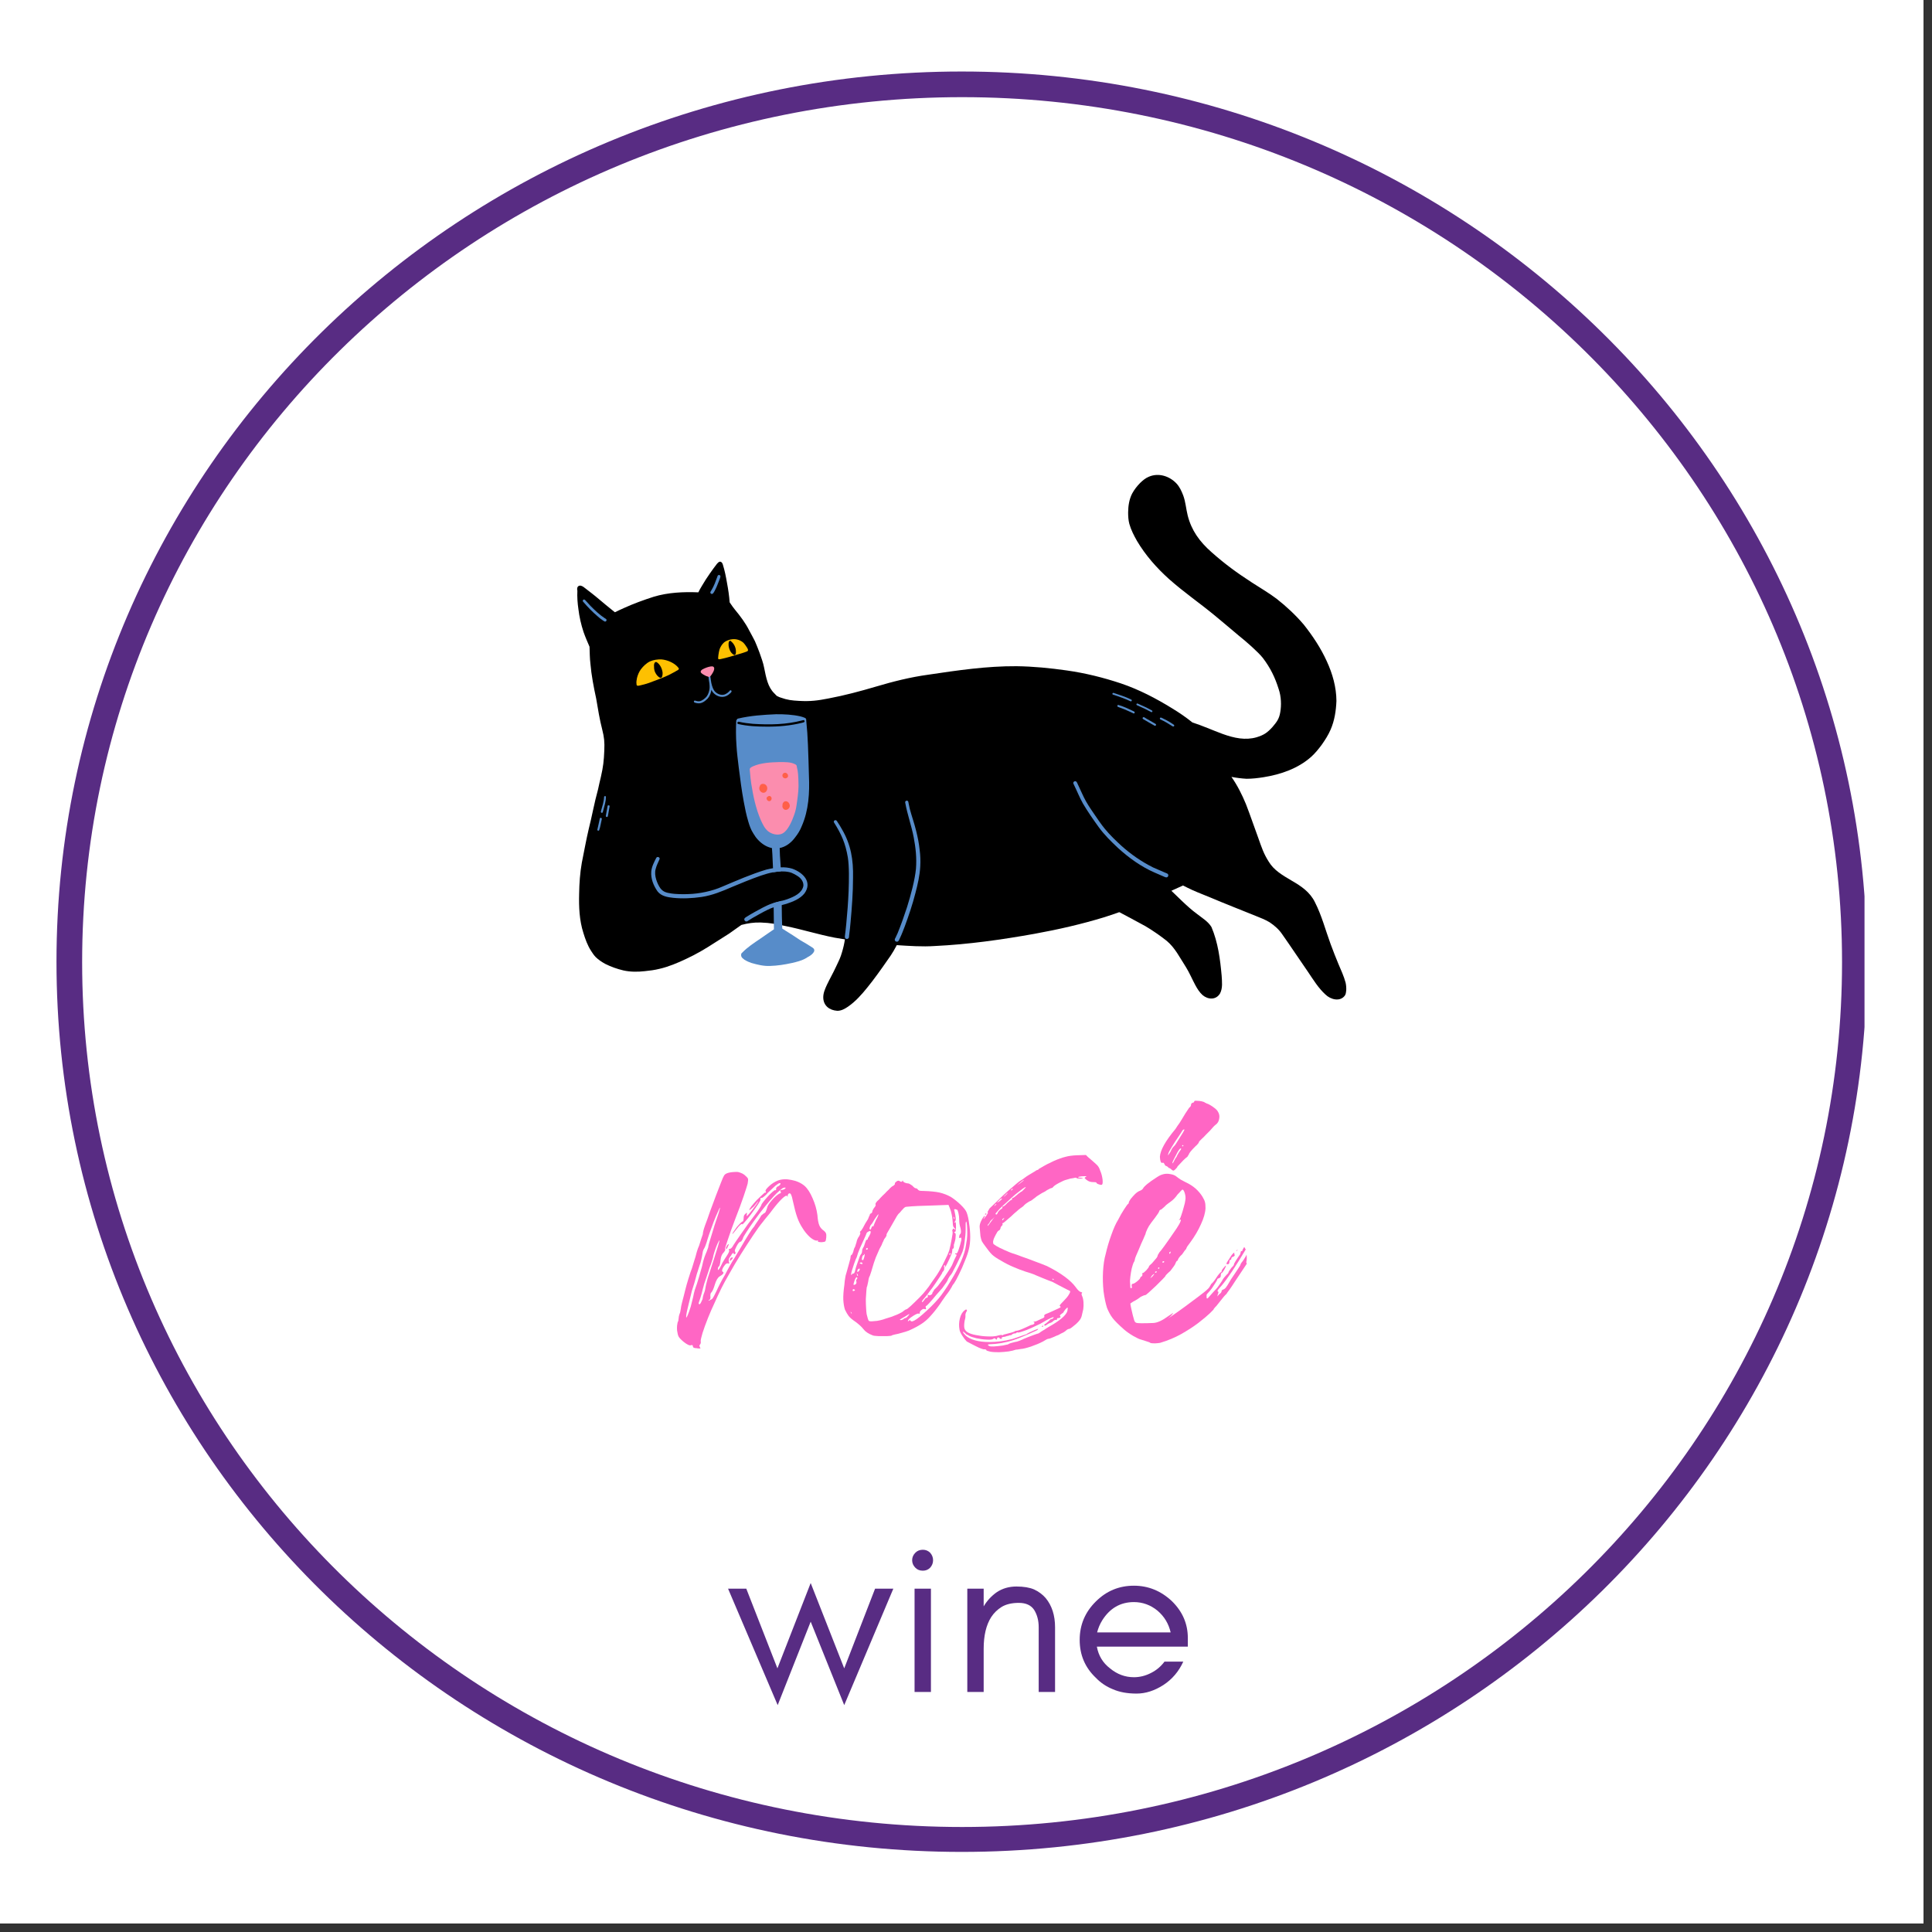 <svg version="1.0" preserveAspectRatio="xMidYMid meet" height="150" viewBox="0 0 112.5 112.5" zoomAndPan="magnify" width="150" xmlns:xlink="http://www.w3.org/1999/xlink" xmlns="http://www.w3.org/2000/svg"><rect x="0" y="0" width="112.5" height="112.5" fill="#333333" stroke="none"/><defs><g></g><clipPath id="40d300c12a"><path clip-rule="nonzero" d="M 0 0 L 112.004 0 L 112.004 112.004 L 0 112.004 Z M 0 0"></path></clipPath><clipPath id="0570673b90"><path clip-rule="nonzero" d="M 3.289 4.164 L 108.57 4.164 L 108.57 107.938 L 3.289 107.938 Z M 3.289 4.164"></path></clipPath><clipPath id="4d837cb2c9"><path clip-rule="nonzero" d="M 56 4.164 C 26.887 4.164 3.289 27.371 3.289 56 C 3.289 84.629 26.887 107.836 56 107.836 C 85.109 107.836 108.711 84.629 108.711 56 C 108.711 27.371 85.109 4.164 56 4.164 Z M 56 4.164"></path></clipPath><clipPath id="7fc3452970"><path clip-rule="nonzero" d="M 47.918 53.777 L 52.551 53.777 L 52.551 58.859 L 47.918 58.859 Z M 47.918 53.777"></path></clipPath><clipPath id="58ecd9d0ce"><path clip-rule="nonzero" d="M 33.602 27.508 L 78.402 27.508 L 78.402 58.867 L 33.602 58.867 Z M 33.602 27.508"></path></clipPath><clipPath id="1d5f27a800"><path clip-rule="nonzero" d="M 64 51 L 72 51 L 72 58.867 L 64 58.867 Z M 64 51"></path></clipPath><clipPath id="8ea07ea8a3"><path clip-rule="nonzero" d="M 33.602 34 L 36 34 L 36 37 L 33.602 37 Z M 33.602 34"></path></clipPath></defs><g clip-path="url(#40d300c12a)"><path fill-rule="nonzero" fill-opacity="1" d="M 0 0 L 112.004 0 L 112.004 112.004 L 0 112.004 Z M 0 0" fill="#ffffff"></path><path fill-rule="nonzero" fill-opacity="1" d="M 0 0 L 112.004 0 L 112.004 112.004 L 0 112.004 Z M 0 0" fill="#ffffff"></path></g><g clip-path="url(#0570673b90)"><g clip-path="url(#4d837cb2c9)"><path stroke-miterlimit="4" stroke-opacity="1" stroke-width="4" stroke="#582c83" d="M 70.594 0.001 C 31.603 0.001 0 31.081 0 69.423 C 0 107.764 31.603 138.844 70.594 138.844 C 109.579 138.844 141.187 107.764 141.187 69.423 C 141.187 31.081 109.579 0.001 70.594 0.001 Z M 70.594 0.001" stroke-linejoin="miter" fill="none" transform="matrix(0.747, 0, 0, 0.747, 3.289, 4.163)" stroke-linecap="butt"></path></g></g><g clip-path="url(#7fc3452970)"><path fill-rule="nonzero" fill-opacity="1" d="M 52.191 54.164 C 52.164 54.16 52.133 54.16 52.102 54.156 C 52.094 54.156 52.047 54.152 52.023 54.148 C 51.695 54.094 51.371 54.008 51.043 53.938 C 50.562 53.867 50.246 53.812 49.668 53.781 C 49.582 53.785 49.492 53.766 49.41 53.793 C 49.312 53.84 49.285 53.938 49.273 54.035 C 49.258 54.051 49.25 54.07 49.25 54.094 C 49.234 54.648 49.148 55.105 48.965 55.652 C 48.887 55.875 48.789 56.059 48.672 56.312 C 48.512 56.66 48.32 56.992 48.156 57.336 C 48.047 57.574 47.934 57.82 47.938 58.09 C 47.949 58.562 48.297 58.828 48.754 58.859 C 48.984 58.863 49.191 58.746 49.375 58.621 C 49.82 58.316 50.18 57.906 50.516 57.488 C 50.879 57.043 51.305 56.449 51.68 55.906 C 51.93 55.57 52.141 55.207 52.32 54.832 C 52.375 54.711 52.449 54.559 52.473 54.5 C 52.496 54.438 52.531 54.375 52.531 54.309 C 52.52 54.145 52.316 54.164 52.191 54.164" fill="#000000"></path></g><g clip-path="url(#58ecd9d0ce)"><path fill-rule="nonzero" fill-opacity="1" d="M 78.355 57.223 C 78.254 56.84 78.082 56.48 77.93 56.117 C 77.809 55.84 77.625 55.355 77.477 54.961 C 77.18 54.152 76.965 53.312 76.57 52.539 C 76.281 51.945 75.773 51.602 75.215 51.281 C 74.648 50.949 74.176 50.664 73.887 50.188 C 73.578 49.711 73.461 49.332 73.266 48.785 C 73.023 48.133 72.805 47.473 72.551 46.824 C 72.324 46.273 72.051 45.73 71.707 45.238 C 71.996 45.293 72.293 45.332 72.586 45.348 C 72.918 45.348 73.246 45.309 73.57 45.258 C 74.578 45.098 75.59 44.75 76.359 44.062 C 76.59 43.852 76.785 43.609 76.973 43.355 C 77.164 43.082 77.348 42.797 77.48 42.488 C 77.711 41.961 77.797 41.387 77.82 40.816 C 77.816 40.016 77.594 39.23 77.258 38.504 C 76.91 37.738 76.441 37.031 75.918 36.371 C 75.449 35.82 74.918 35.324 74.348 34.875 C 73.891 34.527 73.387 34.238 72.902 33.922 C 72.023 33.352 71.32 32.84 70.551 32.156 C 69.84 31.531 69.379 30.879 69.16 30.02 C 69.062 29.633 69.039 29.227 68.898 28.848 C 68.805 28.602 68.691 28.355 68.512 28.16 C 68.105 27.723 67.469 27.516 66.902 27.758 C 66.703 27.836 66.543 27.977 66.391 28.121 C 66.211 28.305 66.047 28.512 65.926 28.738 C 65.75 29.078 65.695 29.461 65.691 29.836 C 65.691 30.062 65.703 30.289 65.762 30.508 C 65.859 30.855 66.027 31.18 66.203 31.492 C 66.699 32.332 67.355 33.074 68.082 33.727 C 68.98 34.52 69.84 35.102 70.73 35.836 C 71.203 36.223 71.664 36.621 72.133 37.012 C 72.594 37.379 73.242 37.953 73.527 38.301 C 73.98 38.895 74.246 39.453 74.453 40.113 C 74.613 40.574 74.617 41.078 74.551 41.461 C 74.488 41.867 74.336 42.047 74.094 42.336 C 73.785 42.676 73.586 42.805 73.16 42.934 C 72.523 43.113 71.883 42.988 71.184 42.734 C 70.594 42.516 70.023 42.258 69.43 42.066 C 69.059 41.766 68.664 41.496 68.258 41.25 C 67.316 40.668 66.328 40.152 65.277 39.797 C 64.246 39.453 63.188 39.191 62.109 39.039 C 61.145 38.902 60.168 38.805 59.191 38.793 C 57.465 38.781 55.75 39.035 54.043 39.289 C 53.012 39.43 52.004 39.684 51.008 39.98 C 50.094 40.25 49.176 40.496 48.238 40.672 C 47.629 40.793 47.176 40.852 46.523 40.812 C 46.113 40.789 45.867 40.766 45.449 40.617 C 45.426 40.609 45.402 40.598 45.375 40.59 C 45.367 40.586 45.359 40.582 45.348 40.578 C 45.309 40.559 45.27 40.539 45.23 40.52 C 45.184 40.469 45.133 40.422 45.086 40.371 C 44.711 40.004 44.617 39.484 44.492 38.867 C 44.438 38.578 44.328 38.301 44.234 38.023 C 44.145 37.793 44.062 37.562 43.961 37.34 C 43.859 37.129 43.742 36.93 43.633 36.723 C 43.41 36.277 43.109 35.879 42.793 35.496 C 42.711 35.402 42.602 35.242 42.488 35.074 C 42.461 34.699 42.406 34.328 42.336 33.957 C 42.273 33.59 42.203 33.227 42.09 32.871 C 42.086 32.844 41.996 32.609 41.828 32.75 C 41.801 32.777 41.773 32.801 41.75 32.828 C 41.605 33.008 41.477 33.199 41.34 33.387 C 41.172 33.625 41.016 33.867 40.871 34.117 C 40.797 34.238 40.727 34.363 40.664 34.492 C 39.793 34.457 38.902 34.496 38.062 34.75 C 37.477 34.938 36.898 35.148 36.34 35.402 C 36.164 35.484 35.98 35.562 35.805 35.652 C 35.738 35.598 35.672 35.543 35.602 35.488 C 35.172 35.148 34.754 34.773 34.402 34.504 C 34.41 34.512 34.422 34.52 34.43 34.527 C 34.367 34.477 34.301 34.422 34.234 34.375 C 34.086 34.277 33.855 34.008 33.676 34.133 C 33.613 34.18 33.602 34.266 33.609 34.34 C 33.613 34.359 33.617 34.375 33.621 34.395 C 33.602 34.754 33.629 35.113 33.68 35.465 C 33.734 35.918 33.836 36.367 33.98 36.801 C 34.082 37.094 34.207 37.379 34.328 37.66 C 34.336 37.922 34.344 38.367 34.379 38.641 C 34.438 39.328 34.57 40.004 34.715 40.676 C 34.82 41.285 34.914 41.895 35.07 42.492 C 35.18 42.93 35.211 43.203 35.188 43.703 C 35.164 44.301 35.125 44.645 34.992 45.227 C 34.934 45.473 34.875 45.719 34.824 45.965 C 34.609 46.734 34.473 47.52 34.277 48.293 C 34.125 48.938 34.012 49.59 33.879 50.238 C 33.773 50.832 33.734 51.434 33.723 52.039 C 33.703 52.805 33.734 53.586 33.969 54.32 C 34.082 54.688 34.211 55.051 34.422 55.375 C 34.5 55.5 34.586 55.625 34.691 55.734 C 34.852 55.891 35.043 56.016 35.238 56.125 C 35.574 56.293 35.934 56.422 36.301 56.508 C 36.707 56.598 37.129 56.598 37.543 56.551 C 37.832 56.523 38.125 56.484 38.406 56.414 C 38.941 56.289 39.453 56.074 39.945 55.84 C 40.543 55.566 41.117 55.223 41.668 54.863 C 41.934 54.699 42.195 54.531 42.457 54.363 C 42.695 54.199 42.93 54.027 43.168 53.859 C 43.543 53.762 43.906 53.703 44.305 53.719 C 44.891 53.738 45.156 53.805 45.77 53.93 C 46.715 54.121 47.641 54.414 48.59 54.598 C 49.785 54.816 50.996 54.969 52.211 55.035 C 52.953 55.082 53.699 55.137 54.441 55.086 C 56.391 54.992 58.324 54.719 60.242 54.375 C 61.621 54.125 62.988 53.812 64.328 53.402 C 65.273 53.105 66.191 52.738 67.102 52.355 C 67.703 52.102 68.297 51.832 68.887 51.562 C 69.07 51.656 69.254 51.746 69.441 51.832 C 69.766 51.98 70.281 52.176 70.5 52.27 C 71.27 52.598 72.348 53.02 73.137 53.34 C 73.426 53.461 73.621 53.523 73.934 53.707 C 74.215 53.895 74.48 54.125 74.676 54.422 C 75.18 55.137 75.66 55.867 76.16 56.586 C 76.473 57.047 76.766 57.535 77.184 57.914 C 77.477 58.199 78.02 58.352 78.305 57.98 C 78.371 57.891 78.379 57.773 78.391 57.668 C 78.398 57.52 78.387 57.367 78.355 57.223" fill="#000000"></path></g><path fill-rule="nonzero" fill-opacity="1" d="M 67.84 50.812 C 67.836 50.812 67.832 50.809 67.824 50.809 C 67.824 50.809 67.82 50.805 67.805 50.797 C 67.535 50.676 67.348 50.605 67.137 50.508 C 66.438 50.156 65.871 49.754 65.324 49.273 C 64.977 48.953 64.629 48.625 64.328 48.254 C 64.148 48.039 63.879 47.648 63.672 47.34 C 63.469 47.043 63.266 46.742 63.109 46.418 C 63 46.199 62.906 45.973 62.801 45.754 C 62.754 45.676 62.734 45.574 62.672 45.512 C 62.582 45.438 62.449 45.551 62.512 45.648 C 62.699 46.027 62.855 46.422 63.059 46.789 C 63.34 47.266 63.66 47.723 63.984 48.172 C 64.305 48.613 64.695 48.996 65.094 49.371 C 65.73 49.949 66.445 50.469 67.238 50.812 C 67.324 50.848 67.531 50.941 67.699 51.012 C 67.773 51.035 67.848 51.094 67.93 51.09 C 67.988 51.086 68.031 51.027 68.031 50.973 C 68.035 50.867 67.918 50.848 67.84 50.812" fill="#578cc9"></path><path fill-rule="nonzero" fill-opacity="1" d="M 67.805 50.797 C 67.809 50.801 67.816 50.805 67.824 50.809 C 67.824 50.809 67.816 50.801 67.801 50.797 C 67.805 50.797 67.805 50.797 67.805 50.797" fill="#578cc9"></path><path fill-rule="nonzero" fill-opacity="1" d="M 49.016 48.27 C 48.941 48.137 48.863 48.004 48.777 47.879 C 48.746 47.836 48.727 47.777 48.672 47.762 C 48.594 47.738 48.52 47.828 48.566 47.895 C 49 48.586 49.227 49.102 49.367 49.914 C 49.453 50.445 49.438 51.25 49.414 51.895 C 49.387 52.535 49.34 53.172 49.277 53.809 C 49.258 54.027 49.23 54.242 49.203 54.461 C 49.199 54.523 49.176 54.594 49.23 54.641 C 49.258 54.672 49.305 54.684 49.348 54.672 C 49.469 54.625 49.426 54.531 49.449 54.43 C 49.48 54.191 49.508 53.953 49.527 53.715 C 49.605 52.852 49.672 51.984 49.672 51.117 C 49.695 50.074 49.555 49.18 49.016 48.27" fill="#578cc9"></path><path fill-rule="nonzero" fill-opacity="1" d="M 53.551 49.484 C 53.512 49.113 53.445 48.77 53.34 48.352 C 53.238 47.934 53.09 47.527 52.98 47.113 C 52.953 47 52.93 46.883 52.906 46.77 C 52.895 46.719 52.898 46.66 52.848 46.633 C 52.781 46.594 52.688 46.66 52.711 46.738 C 52.832 47.426 53.078 48.082 53.207 48.77 C 53.316 49.344 53.387 49.941 53.336 50.59 C 53.273 51.242 53.043 52.098 52.816 52.824 C 52.652 53.332 52.473 53.832 52.273 54.328 C 52.246 54.395 52.223 54.445 52.156 54.582 C 52.133 54.633 52.086 54.688 52.105 54.75 C 52.125 54.824 52.219 54.859 52.285 54.82 C 52.348 54.781 52.363 54.695 52.398 54.637 C 52.508 54.41 52.594 54.176 52.684 53.945 C 52.918 53.309 53.137 52.664 53.305 52.004 C 53.438 51.496 53.559 50.977 53.586 50.453 C 53.605 50.129 53.594 49.805 53.551 49.484" fill="#578cc9"></path><path fill-rule="nonzero" fill-opacity="1" d="M 39.523 38.91 C 39.297 38.598 38.848 38.426 38.527 38.398 C 38.297 38.387 38.059 38.422 37.852 38.512 C 37.633 38.617 37.461 38.789 37.316 38.977 C 37.207 39.129 37.133 39.305 37.09 39.484 C 37.07 39.602 37.043 39.723 37.066 39.836 C 37.066 39.84 37.066 39.84 37.066 39.84 C 37.059 39.871 37.078 39.914 37.109 39.926 C 37.16 39.941 37.211 39.922 37.262 39.914 C 37.438 39.875 37.613 39.828 37.781 39.77 C 38.164 39.621 38.551 39.492 38.922 39.316 C 39.059 39.25 39.195 39.172 39.332 39.098 C 39.391 39.051 39.566 39.008 39.523 38.91" fill="#fec001"></path><path fill-rule="nonzero" fill-opacity="1" d="M 43.492 37.699 C 43.426 37.598 43.355 37.488 43.266 37.406 C 43.16 37.32 43.035 37.262 42.902 37.234 C 42.68 37.188 42.434 37.242 42.238 37.355 C 42.074 37.457 41.969 37.625 41.902 37.801 C 41.844 37.98 41.805 38.34 41.82 38.363 C 41.863 38.418 41.941 38.375 41.996 38.371 C 42.328 38.301 42.652 38.199 42.977 38.102 C 43.156 38.047 43.34 38 43.512 37.926 C 43.605 37.875 43.531 37.762 43.492 37.699" fill="#fec001"></path><path fill-rule="nonzero" fill-opacity="1" d="M 42.59 40.219 C 42.566 40.184 42.508 40.188 42.488 40.223 C 42.484 40.227 42.48 40.238 42.477 40.242 C 42.469 40.25 42.461 40.258 42.453 40.266 C 42.379 40.34 42.355 40.355 42.266 40.406 C 42.078 40.52 41.812 40.449 41.645 40.281 C 41.531 40.168 41.469 39.98 41.422 39.777 C 41.41 39.707 41.398 39.648 41.395 39.617 C 41.383 39.52 41.371 39.422 41.352 39.328 C 41.344 39.277 41.336 39.23 41.328 39.191 C 41.328 39.184 41.32 39.176 41.316 39.172 C 41.309 39.156 41.305 39.141 41.289 39.133 C 41.25 39.109 41.199 39.148 41.211 39.191 C 41.23 39.266 41.242 39.332 41.254 39.395 C 41.27 39.531 41.281 39.66 41.309 39.793 C 41.316 39.867 41.328 40.004 41.316 40.105 C 41.301 40.227 41.25 40.426 41.152 40.551 C 41.07 40.664 40.848 40.832 40.73 40.832 C 40.617 40.848 40.574 40.812 40.457 40.793 C 40.414 40.793 40.391 40.848 40.41 40.879 C 40.43 40.91 40.465 40.914 40.496 40.926 C 40.547 40.941 40.598 40.949 40.652 40.953 C 40.875 40.973 41.062 40.824 41.207 40.676 C 41.332 40.535 41.398 40.352 41.426 40.168 C 41.449 40.223 41.48 40.277 41.535 40.34 C 41.758 40.582 42.117 40.672 42.398 40.469 C 42.453 40.426 42.648 40.293 42.59 40.219" fill="#578cc9"></path><path fill-rule="nonzero" fill-opacity="1" d="M 38.582 39.164 C 38.555 38.938 38.441 38.691 38.246 38.562 C 38.207 38.539 38.156 38.547 38.129 38.582 C 38.078 38.652 38.078 38.738 38.086 38.824 C 38.082 38.934 38.102 39.043 38.148 39.145 C 38.211 39.277 38.309 39.414 38.449 39.473 C 38.574 39.488 38.59 39.277 38.582 39.164" fill="#000000"></path><path fill-rule="nonzero" fill-opacity="1" d="M 42.832 37.758 C 42.797 37.625 42.73 37.496 42.629 37.398 C 42.617 37.387 42.605 37.375 42.594 37.367 C 42.543 37.305 42.492 37.285 42.445 37.367 C 42.398 37.527 42.43 37.703 42.496 37.855 C 42.543 37.969 42.637 38.094 42.758 38.141 C 42.891 38.156 42.855 37.836 42.832 37.758" fill="#000000"></path><path fill-rule="nonzero" fill-opacity="1" d="M 45.137 48.797 C 45.137 48.793 45.141 48.793 45.145 48.793 C 45.145 48.793 45.141 48.793 45.137 48.797" fill="#578cc9"></path><path fill-rule="nonzero" fill-opacity="1" d="M 45.012 50.555 C 44.992 50.016 44.965 49.48 44.914 48.945 C 44.918 48.875 44.977 48.844 45.031 48.855 C 45.039 48.844 45.051 48.836 45.062 48.828 C 45.086 48.812 45.109 48.805 45.137 48.797 C 45.129 48.797 45.125 48.801 45.121 48.801 C 45.121 48.801 45.125 48.801 45.133 48.797 C 45.367 48.719 45.391 48.883 45.379 49.059 C 45.414 49.398 45.402 49.742 45.434 50.078 C 45.445 50.219 45.453 50.363 45.461 50.504 C 45.465 50.582 45.469 50.664 45.473 50.742 C 45.324 50.746 45.176 50.766 45.02 50.793 C 45.02 50.715 45.016 50.633 45.012 50.555" fill="#578cc9"></path><path fill-rule="nonzero" fill-opacity="1" d="M 47.02 55.738 C 47 55.75 46.977 55.766 46.957 55.781 C 46.695 55.938 46.395 56.012 46.098 56.078 C 45.688 56.168 45.273 56.234 44.852 56.246 C 44.477 56.266 44.113 56.176 43.758 56.074 C 43.625 56.027 43.52 55.988 43.352 55.887 C 43.328 55.871 43.305 55.852 43.285 55.832 C 43.246 55.805 43.211 55.773 43.188 55.734 C 43.156 55.684 43.148 55.621 43.16 55.566 C 43.16 55.527 43.184 55.496 43.215 55.477 C 43.219 55.477 43.219 55.477 43.219 55.473 C 43.523 55.156 43.902 54.91 44.266 54.664 C 44.488 54.512 44.887 54.23 45.066 54.113 C 45.059 53.688 45.055 53.258 45.051 52.832 C 45.051 52.746 45.051 52.664 45.051 52.578 C 45.203 52.531 45.359 52.496 45.516 52.457 C 45.516 52.539 45.516 52.621 45.52 52.703 C 45.523 53.16 45.531 53.613 45.551 54.07 C 45.613 54.109 45.672 54.148 45.734 54.188 C 46.027 54.367 46.312 54.555 46.598 54.746 C 46.84 54.887 47.086 55.027 47.32 55.184 C 47.594 55.371 47.219 55.645 47.02 55.738" fill="#578cc9"></path><path fill-rule="nonzero" fill-opacity="1" d="M 46.844 52.023 C 46.582 52.348 46.172 52.504 45.785 52.633 C 45.695 52.656 45.605 52.68 45.52 52.703 C 45.355 52.742 45.199 52.785 45.051 52.832 C 44.93 52.871 44.812 52.918 44.707 52.973 C 44.406 53.117 44.117 53.289 43.828 53.449 C 43.746 53.5 43.664 53.547 43.582 53.602 C 43.543 53.625 43.512 53.66 43.461 53.656 C 43.383 53.66 43.324 53.578 43.344 53.504 C 43.363 53.441 43.434 53.414 43.48 53.379 C 43.629 53.285 43.785 53.195 43.938 53.109 C 44.277 52.926 44.609 52.727 44.977 52.602 C 45 52.594 45.023 52.586 45.051 52.578 C 45.203 52.531 45.359 52.496 45.516 52.457 C 45.625 52.43 45.73 52.402 45.836 52.363 C 46.266 52.207 46.688 52.004 46.777 51.605 C 46.801 51.457 46.742 51.234 46.512 51.059 C 46.387 50.969 46.145 50.82 45.945 50.781 C 45.797 50.75 45.637 50.738 45.473 50.742 C 45.324 50.746 45.176 50.766 45.02 50.793 C 44.785 50.836 44.543 50.906 44.305 50.988 C 43.773 51.172 43.039 51.473 42.633 51.645 C 42.059 51.895 41.477 52.137 40.852 52.23 C 40.305 52.309 39.75 52.336 39.203 52.281 C 38.871 52.246 38.504 52.184 38.289 51.906 C 38.055 51.574 37.891 51.168 37.922 50.758 C 37.945 50.469 38.086 50.207 38.215 49.953 C 38.27 49.855 38.43 49.91 38.41 50.02 C 38.312 50.254 38.242 50.359 38.176 50.613 C 38.074 50.98 38.273 51.469 38.461 51.734 C 38.633 51.941 38.789 51.98 39.117 52.031 C 39.277 52.059 39.793 52.082 40.078 52.062 C 40.734 52.047 41.496 51.879 42.047 51.633 C 42.895 51.277 43.738 50.902 44.621 50.637 C 44.75 50.605 44.879 50.578 45.012 50.555 C 45.16 50.527 45.312 50.508 45.461 50.504 C 45.684 50.496 45.91 50.516 46.129 50.582 C 46.766 50.809 47.32 51.363 46.844 52.023" fill="#578cc9"></path><path fill-rule="nonzero" fill-opacity="1" d="M 41.371 38.809 C 41.215 38.836 41.062 38.895 40.922 38.969 C 40.852 39.004 40.77 39.078 40.812 39.16 C 40.84 39.199 40.848 39.199 40.91 39.25 C 40.945 39.27 40.977 39.289 41.004 39.305 C 41.07 39.348 41.145 39.379 41.223 39.398 C 41.234 39.406 41.25 39.41 41.266 39.418 C 41.281 39.422 41.293 39.418 41.301 39.41 C 41.336 39.402 41.367 39.379 41.391 39.348 C 41.434 39.293 41.473 39.23 41.508 39.168 C 41.613 38.992 41.66 38.758 41.371 38.809" fill="#fb8dae"></path><path fill-rule="nonzero" fill-opacity="1" d="M 47.105 45.18 C 47.086 44.578 47.074 43.977 47.047 43.375 C 47.031 42.906 46.996 42.441 46.949 41.977 C 46.949 41.965 46.949 41.953 46.945 41.945 C 46.949 41.926 46.949 41.902 46.941 41.879 C 46.93 41.848 46.914 41.824 46.887 41.809 C 46.801 41.77 46.707 41.738 46.613 41.715 C 46.148 41.609 45.664 41.586 45.188 41.59 C 44.445 41.621 43.699 41.672 42.969 41.844 C 42.934 41.852 42.914 41.879 42.906 41.906 C 42.883 41.926 42.867 41.953 42.871 41.988 C 42.848 42.312 42.848 42.945 42.883 43.383 C 42.906 43.828 42.969 44.273 43.02 44.719 C 43.102 45.375 43.188 46.031 43.309 46.684 C 43.379 47.066 43.457 47.453 43.57 47.828 C 43.641 48.074 43.727 48.32 43.871 48.539 C 44.164 49.055 44.742 49.5 45.367 49.387 C 45.75 49.324 46.074 49.07 46.297 48.766 C 46.461 48.562 46.598 48.336 46.691 48.094 C 47.09 47.18 47.148 46.164 47.105 45.18" fill="#578cc9"></path><path fill-rule="nonzero" fill-opacity="1" d="M 46.836 46.555 C 46.766 47.164 46.578 47.984 46.176 48.531 C 45.926 48.891 45.559 49.195 45.109 49.164 C 44.91 49.16 44.59 49.012 44.414 48.844 C 44.215 48.648 44.109 48.48 43.957 48.199 C 43.758 47.75 43.609 47.012 43.508 46.426 C 43.391 45.742 43.32 45.219 43.242 44.539 C 43.168 43.996 43.117 43.449 43.102 42.898 C 43.102 42.602 43.086 42.305 43.094 42.008 C 43.633 41.891 44.09 41.852 44.668 41.824 C 45.363 41.781 46.012 41.789 46.629 41.945 C 46.711 41.969 46.719 41.973 46.75 41.984 C 46.754 41.988 46.758 41.992 46.758 41.996 C 46.844 42.844 46.848 43.699 46.863 44.551 C 46.867 45.219 46.914 45.891 46.836 46.555" fill="#578cc9"></path><g clip-path="url(#1d5f27a800)"><path fill-rule="nonzero" fill-opacity="1" d="M 71.137 56.82 C 71.051 55.859 70.926 54.879 70.543 53.98 C 70.34 53.645 69.977 53.441 69.676 53.199 C 69.145 52.812 68.512 52.148 67.957 51.629 C 67.621 51.312 67.586 51.316 67.133 51.395 C 66.828 51.457 66.523 51.523 66.23 51.633 C 65.914 51.766 65.598 51.938 65.355 52.023 C 65.16 52.098 64.965 52.176 64.766 52.242 C 64.438 52.336 64.273 52.535 64.578 52.805 C 64.73 52.934 64.926 53.008 65.117 53.082 C 65.645 53.363 66.176 53.645 66.703 53.934 C 67.148 54.199 67.594 54.512 67.941 54.789 C 68.426 55.195 68.691 55.75 69.055 56.312 C 69.266 56.652 69.418 57.02 69.605 57.367 C 69.719 57.578 69.848 57.785 70.027 57.945 C 70.348 58.215 70.809 58.238 71.043 57.848 C 71.207 57.531 71.156 57.164 71.137 56.82" fill="#000000"></path></g><path fill-rule="nonzero" fill-opacity="1" d="M 46.492 45.488 C 46.484 45.215 46.477 44.934 46.402 44.668 C 46.402 44.648 46.398 44.629 46.395 44.609 C 46.391 44.574 46.367 44.543 46.34 44.523 C 46.051 44.355 45.703 44.379 45.379 44.375 C 44.863 44.391 44.32 44.414 43.84 44.625 C 43.77 44.66 43.668 44.703 43.66 44.785 C 43.652 44.805 43.656 44.828 43.66 44.848 C 43.664 44.902 43.668 44.957 43.676 45.016 C 43.695 45.215 43.711 45.414 43.742 45.613 C 43.855 46.34 44.008 47.074 44.301 47.754 C 44.41 47.988 44.52 48.234 44.723 48.402 C 44.914 48.551 45.172 48.629 45.41 48.586 C 45.633 48.543 45.766 48.387 45.871 48.234 C 45.98 48.07 46.07 47.895 46.145 47.711 C 46.215 47.531 46.289 47.348 46.332 47.156 C 46.375 46.984 46.391 46.809 46.418 46.637 C 46.473 46.258 46.516 45.875 46.492 45.488" fill="#fb8dae"></path><path fill-rule="nonzero" fill-opacity="1" d="M 46.727 41.945 C 45.785 42.195 44.836 42.211 43.84 42.148 C 43.543 42.121 43.328 42.094 43.023 42.027 C 42.938 42.004 42.898 42.137 42.984 42.16 C 43.535 42.285 44.098 42.312 44.66 42.312 C 45.348 42.316 46.031 42.254 46.699 42.09 C 46.746 42.07 46.812 42.074 46.844 42.031 C 46.879 41.949 46.793 41.91 46.727 41.945" fill="#000000"></path><g clip-path="url(#8ea07ea8a3)"><path fill-rule="nonzero" fill-opacity="1" d="M 35.309 36.066 C 35.281 36.027 35.23 36.012 35.195 35.984 C 34.938 35.816 34.676 35.574 34.391 35.289 C 34.301 35.191 34.211 35.094 34.125 34.996 C 34.09 34.965 34.062 34.91 34.008 34.91 C 33.945 34.906 33.906 34.992 33.957 35.039 C 34.215 35.34 34.488 35.625 34.793 35.883 C 34.891 35.973 34.996 36.055 35.109 36.129 C 35.156 36.152 35.199 36.207 35.258 36.191 C 35.309 36.176 35.336 36.113 35.309 36.066" fill="#578cc9"></path></g><path fill-rule="nonzero" fill-opacity="1" d="M 41.785 33.543 C 41.66 33.875 41.59 34.102 41.41 34.398 C 41.395 34.426 41.367 34.453 41.363 34.484 C 41.352 34.547 41.418 34.602 41.477 34.582 C 41.539 34.562 41.559 34.488 41.598 34.438 C 41.703 34.25 41.781 34.051 41.859 33.848 C 41.887 33.75 41.945 33.656 41.953 33.555 C 41.945 33.465 41.805 33.453 41.785 33.543" fill="#578cc9"></path><path fill-rule="nonzero" fill-opacity="1" d="M 35.176 46.41 C 35.168 46.668 35.07 46.957 34.992 47.242 C 34.969 47.293 35.02 47.355 35.074 47.324 C 35.105 47.305 35.105 47.262 35.117 47.23 C 35.188 46.953 35.289 46.672 35.281 46.387 C 35.262 46.332 35.172 46.352 35.176 46.41" fill="#578cc9"></path><path fill-rule="nonzero" fill-opacity="1" d="M 34.926 47.664 C 34.887 47.887 34.824 48.105 34.781 48.324 C 34.785 48.367 34.852 48.391 34.883 48.355 C 34.965 48.148 34.988 47.918 35.043 47.699 C 35.062 47.621 34.945 47.59 34.926 47.664" fill="#578cc9"></path><path fill-rule="nonzero" fill-opacity="1" d="M 35.379 46.934 C 35.344 47.109 35.316 47.285 35.285 47.461 C 35.281 47.488 35.27 47.52 35.285 47.547 C 35.309 47.59 35.383 47.582 35.395 47.531 C 35.43 47.336 35.469 47.137 35.5 46.941 C 35.492 46.879 35.395 46.871 35.379 46.934" fill="#578cc9"></path><path fill-rule="nonzero" fill-opacity="1" d="M 65.902 40.77 C 65.895 40.738 65.855 40.73 65.828 40.715 C 65.512 40.562 65.176 40.461 64.844 40.348 C 64.777 40.332 64.746 40.43 64.812 40.449 C 65.184 40.57 65.52 40.688 65.84 40.84 C 65.879 40.848 65.914 40.809 65.902 40.77" fill="#578cc9"></path><path fill-rule="nonzero" fill-opacity="1" d="M 67.105 41.402 C 67.098 41.379 67.074 41.371 67.055 41.359 C 66.797 41.211 66.523 41.094 66.254 40.973 C 66.191 40.938 66.141 41.027 66.199 41.062 C 66.488 41.184 66.77 41.32 67.047 41.469 C 67.082 41.477 67.113 41.438 67.105 41.402" fill="#578cc9"></path><path fill-rule="nonzero" fill-opacity="1" d="M 66.066 41.457 C 66.043 41.426 65.996 41.414 65.961 41.395 C 65.688 41.262 65.406 41.129 65.113 41.047 C 65.051 41.051 65.043 41.148 65.105 41.164 C 65.379 41.258 65.57 41.34 65.832 41.461 C 65.883 41.484 65.938 41.512 65.988 41.535 C 66.004 41.543 66.02 41.547 66.035 41.543 C 66.07 41.535 66.086 41.488 66.066 41.457" fill="#578cc9"></path><path fill-rule="nonzero" fill-opacity="1" d="M 68.332 42.188 C 68.27 42.145 68.203 42.105 68.141 42.062 C 68.008 41.98 67.871 41.906 67.73 41.84 C 67.684 41.824 67.633 41.777 67.578 41.785 C 67.531 41.797 67.52 41.867 67.566 41.891 C 67.82 42.004 68.055 42.148 68.285 42.297 C 68.32 42.316 68.363 42.301 68.375 42.262 C 68.383 42.23 68.359 42.199 68.332 42.188" fill="#578cc9"></path><path fill-rule="nonzero" fill-opacity="1" d="M 67.23 42.117 C 67.141 42.066 67.051 42.016 66.965 41.965 C 66.848 41.902 66.738 41.836 66.625 41.766 C 66.609 41.758 66.594 41.758 66.578 41.762 C 66.527 41.773 66.516 41.848 66.562 41.871 C 66.781 42.004 67.004 42.129 67.227 42.254 C 67.258 42.273 67.305 42.258 67.316 42.219 C 67.332 42.164 67.266 42.141 67.23 42.117" fill="#578cc9"></path><path fill-rule="nonzero" fill-opacity="1" d="M 44.602 45.715 C 44.508 45.613 44.301 45.613 44.25 45.758 C 44.25 45.766 44.246 45.773 44.246 45.777 C 44.223 45.812 44.211 45.855 44.211 45.898 C 44.207 46.074 44.406 46.238 44.566 46.129 C 44.699 46.039 44.715 45.824 44.602 45.715" fill="#ff5f48"></path><path fill-rule="nonzero" fill-opacity="1" d="M 44.883 46.383 C 44.824 46.328 44.754 46.34 44.707 46.387 C 44.703 46.387 44.703 46.387 44.699 46.387 C 44.543 46.48 44.711 46.715 44.855 46.637 C 44.941 46.582 44.957 46.453 44.883 46.383" fill="#ff5f48"></path><path fill-rule="nonzero" fill-opacity="1" d="M 45.941 46.77 C 45.867 46.637 45.68 46.609 45.598 46.75 C 45.574 46.785 45.559 46.832 45.566 46.879 C 45.543 46.961 45.566 47.059 45.637 47.113 C 45.734 47.203 45.887 47.148 45.949 47.047 C 46.012 46.965 45.996 46.852 45.941 46.77" fill="#ff5f48"></path><path fill-rule="nonzero" fill-opacity="1" d="M 45.883 45.129 C 45.879 45.117 45.871 45.102 45.863 45.09 C 45.828 45.02 45.742 44.98 45.668 45.004 C 45.594 45.027 45.543 45.113 45.562 45.191 C 45.609 45.398 45.934 45.348 45.883 45.129" fill="#ff5f48"></path><g fill-opacity="1" fill="#ff66c4"><g transform="translate(40.41, 81.349)"><g><path d="M 0.156 -2.844 C 0.008 -2.844 -0.062 -2.879 -0.062 -2.953 C -0.07 -3.023 -0.109 -3.047 -0.172 -3.016 C -0.254 -2.984 -0.398 -3.051 -0.609 -3.219 C -0.766 -3.352 -0.859 -3.453 -0.891 -3.516 C -0.93 -3.586 -0.961 -3.707 -0.984 -3.875 C -0.992 -3.969 -0.992 -4.062 -0.984 -4.156 C -0.973 -4.25 -0.961 -4.312 -0.953 -4.344 C -0.93 -4.383 -0.914 -4.426 -0.906 -4.469 C -0.906 -4.52 -0.898 -4.562 -0.891 -4.594 C -0.891 -4.633 -0.883 -4.676 -0.875 -4.719 C -0.863 -4.77 -0.852 -4.805 -0.844 -4.828 C -0.812 -4.891 -0.785 -4.992 -0.766 -5.141 C -0.766 -5.203 -0.738 -5.332 -0.688 -5.531 C -0.633 -5.727 -0.578 -5.953 -0.516 -6.203 C -0.453 -6.453 -0.391 -6.676 -0.328 -6.875 C -0.266 -7.07 -0.223 -7.203 -0.203 -7.266 C -0.16 -7.359 -0.086 -7.582 0.016 -7.938 C 0.066 -8.082 0.113 -8.242 0.156 -8.422 C 0.207 -8.598 0.254 -8.727 0.297 -8.812 C 0.391 -9.113 0.461 -9.336 0.516 -9.484 C 0.516 -9.578 0.555 -9.742 0.641 -9.984 C 0.734 -10.223 0.832 -10.5 0.938 -10.812 C 1.051 -11.125 1.164 -11.43 1.281 -11.734 C 1.395 -12.035 1.492 -12.289 1.578 -12.5 C 1.66 -12.719 1.719 -12.848 1.75 -12.891 C 1.82 -13.035 2.078 -13.109 2.516 -13.109 C 2.555 -13.109 2.617 -13.094 2.703 -13.062 C 2.797 -13.031 2.875 -12.988 2.938 -12.938 C 3.062 -12.832 3.129 -12.758 3.141 -12.719 C 3.16 -12.688 3.156 -12.586 3.125 -12.422 C 3.102 -12.328 3.023 -12.082 2.891 -11.688 C 2.754 -11.289 2.594 -10.852 2.406 -10.375 C 2.227 -9.906 2.082 -9.5 1.969 -9.156 C 1.852 -8.82 1.801 -8.645 1.812 -8.625 C 1.844 -8.594 1.816 -8.523 1.734 -8.422 C 1.629 -8.328 1.566 -8.176 1.547 -7.969 C 1.523 -7.738 1.488 -7.613 1.438 -7.594 C 1.406 -7.57 1.391 -7.508 1.391 -7.406 C 1.391 -7.383 1.41 -7.395 1.453 -7.438 C 1.492 -7.488 1.535 -7.562 1.578 -7.656 C 1.629 -7.77 1.691 -7.883 1.766 -8 C 1.836 -8.113 1.895 -8.203 1.938 -8.266 C 2.031 -8.41 2.066 -8.504 2.047 -8.547 C 2.004 -8.598 2.02 -8.625 2.094 -8.625 C 2.164 -8.645 2.234 -8.719 2.297 -8.844 C 2.367 -8.957 2.523 -9.188 2.766 -9.531 C 3.004 -9.883 3.27 -10.25 3.562 -10.625 C 3.664 -10.758 3.75 -10.879 3.812 -10.984 C 3.883 -11.098 3.922 -11.16 3.922 -11.172 C 3.922 -11.203 3.957 -11.266 4.031 -11.359 C 4.102 -11.453 4.188 -11.551 4.281 -11.656 C 4.383 -11.77 4.477 -11.863 4.562 -11.938 C 4.645 -12.008 4.695 -12.047 4.719 -12.047 C 4.738 -12.035 4.754 -12.035 4.766 -12.047 C 4.785 -12.055 4.789 -12.078 4.781 -12.109 C 4.781 -12.191 4.828 -12.25 4.922 -12.281 C 4.973 -12.312 5.008 -12.348 5.031 -12.391 C 5.051 -12.441 5.035 -12.461 4.984 -12.453 C 4.941 -12.453 4.859 -12.398 4.734 -12.297 C 4.617 -12.191 4.473 -12.055 4.297 -11.891 C 4.234 -11.805 4.16 -11.734 4.078 -11.672 C 4.004 -11.609 3.953 -11.582 3.922 -11.594 C 3.867 -11.594 3.852 -11.555 3.875 -11.484 C 3.875 -11.453 3.82 -11.359 3.719 -11.203 C 3.613 -11.047 3.488 -10.867 3.344 -10.672 C 3.207 -10.484 3.082 -10.328 2.969 -10.203 C 2.863 -10.078 2.812 -10.031 2.812 -10.062 C 2.801 -10.094 2.758 -10.078 2.688 -10.016 C 2.625 -9.961 2.555 -9.883 2.484 -9.781 C 2.316 -9.562 2.234 -9.469 2.234 -9.5 C 2.234 -9.531 2.32 -9.664 2.5 -9.906 C 2.562 -9.977 2.625 -10.047 2.688 -10.109 C 2.758 -10.18 2.805 -10.219 2.828 -10.219 C 2.859 -10.219 2.879 -10.273 2.891 -10.391 C 2.891 -10.441 2.895 -10.492 2.906 -10.547 C 2.926 -10.598 2.957 -10.641 3 -10.672 C 3.051 -10.723 3.078 -10.742 3.078 -10.734 C 3.086 -10.734 3.086 -10.691 3.078 -10.609 C 3.023 -10.461 3.129 -10.555 3.391 -10.891 C 3.598 -11.16 3.711 -11.32 3.734 -11.375 C 3.766 -11.438 3.688 -11.348 3.5 -11.109 C 3.32 -10.941 3.227 -10.867 3.219 -10.891 C 3.219 -10.922 3.258 -10.992 3.344 -11.109 C 3.438 -11.223 3.539 -11.344 3.656 -11.469 C 3.781 -11.594 3.891 -11.695 3.984 -11.781 C 4.078 -11.875 4.133 -11.914 4.156 -11.906 C 4.176 -11.895 4.188 -11.898 4.188 -11.922 C 4.195 -11.941 4.191 -11.961 4.172 -11.984 C 4.141 -12.023 4.203 -12.117 4.359 -12.266 C 4.523 -12.422 4.703 -12.535 4.891 -12.609 C 5.117 -12.691 5.379 -12.703 5.672 -12.641 C 5.973 -12.586 6.227 -12.473 6.438 -12.297 C 6.613 -12.141 6.77 -11.898 6.906 -11.578 C 7.051 -11.254 7.145 -10.926 7.188 -10.594 C 7.207 -10.332 7.242 -10.133 7.297 -10 C 7.348 -9.875 7.441 -9.766 7.578 -9.672 C 7.629 -9.629 7.664 -9.582 7.688 -9.531 C 7.707 -9.477 7.711 -9.398 7.703 -9.297 C 7.691 -9.16 7.672 -9.082 7.641 -9.062 C 7.617 -9.039 7.551 -9.023 7.438 -9.016 C 7.375 -9.016 7.316 -9.02 7.266 -9.031 C 7.223 -9.039 7.207 -9.051 7.219 -9.062 C 7.238 -9.113 7.219 -9.129 7.156 -9.109 C 7.062 -9.098 6.926 -9.164 6.75 -9.312 C 6.582 -9.469 6.441 -9.641 6.328 -9.828 C 6.203 -10.016 6.098 -10.223 6.016 -10.453 C 5.93 -10.691 5.844 -11.023 5.75 -11.453 C 5.695 -11.742 5.633 -11.879 5.562 -11.859 C 5.508 -11.859 5.473 -11.812 5.453 -11.719 C 5.461 -11.688 5.461 -11.664 5.453 -11.656 C 5.453 -11.656 5.441 -11.672 5.422 -11.703 C 5.391 -11.754 5.297 -11.707 5.141 -11.562 C 4.984 -11.414 4.789 -11.191 4.562 -10.891 C 4.477 -10.773 4.379 -10.648 4.266 -10.516 C 4.16 -10.391 4.078 -10.285 4.016 -10.203 C 3.859 -10.016 3.664 -9.75 3.438 -9.406 C 3.207 -9.062 2.969 -8.691 2.719 -8.297 C 2.477 -7.91 2.258 -7.539 2.062 -7.188 C 1.863 -6.844 1.711 -6.566 1.609 -6.359 C 1.555 -6.242 1.484 -6.094 1.391 -5.906 C 1.305 -5.719 1.234 -5.555 1.172 -5.422 C 1.055 -5.18 0.938 -4.906 0.812 -4.594 C 0.688 -4.281 0.582 -3.992 0.5 -3.734 C 0.426 -3.484 0.391 -3.328 0.391 -3.266 C 0.41 -3.172 0.395 -3.098 0.344 -3.047 C 0.312 -3.016 0.312 -2.969 0.344 -2.906 C 0.375 -2.852 0.383 -2.828 0.375 -2.828 C 0.363 -2.828 0.332 -2.828 0.281 -2.828 C 0.238 -2.828 0.195 -2.832 0.156 -2.844 Z M -0.047 -5.828 C -0.023 -5.953 0.004 -6.086 0.047 -6.234 C 0.098 -6.391 0.141 -6.508 0.172 -6.594 C 0.191 -6.664 0.234 -6.801 0.297 -7 C 0.359 -7.207 0.414 -7.41 0.469 -7.609 C 0.508 -7.805 0.555 -7.984 0.609 -8.141 C 0.672 -8.305 0.711 -8.41 0.734 -8.453 C 0.754 -8.504 0.773 -8.562 0.797 -8.625 C 0.828 -8.695 0.844 -8.758 0.844 -8.812 C 0.852 -8.863 0.895 -9.008 0.969 -9.25 C 1.039 -9.488 1.117 -9.742 1.203 -10.016 C 1.297 -10.285 1.375 -10.52 1.438 -10.719 C 1.5 -10.914 1.523 -11.02 1.516 -11.031 C 1.504 -11.031 1.461 -10.945 1.391 -10.781 C 1.316 -10.625 1.234 -10.426 1.141 -10.188 C 1.055 -9.957 0.973 -9.727 0.891 -9.5 C 0.816 -9.281 0.766 -9.113 0.734 -9 C 0.711 -8.938 0.688 -8.863 0.656 -8.781 C 0.625 -8.707 0.598 -8.656 0.578 -8.625 C 0.555 -8.594 0.535 -8.539 0.516 -8.469 C 0.504 -8.395 0.492 -8.332 0.484 -8.281 C 0.473 -8.207 0.453 -8.109 0.422 -7.984 C 0.398 -7.867 0.367 -7.766 0.328 -7.672 C 0.285 -7.535 0.25 -7.422 0.219 -7.328 C 0.188 -7.242 0.148 -7.117 0.109 -6.953 C 0.066 -6.785 -0.008 -6.523 -0.125 -6.172 C -0.227 -5.742 -0.312 -5.398 -0.375 -5.141 C -0.438 -4.879 -0.461 -4.711 -0.453 -4.641 C -0.441 -4.609 -0.41 -4.656 -0.359 -4.781 C -0.305 -4.906 -0.25 -5.066 -0.188 -5.266 C -0.133 -5.473 -0.086 -5.66 -0.047 -5.828 Z M 0.5 -5.703 C 0.508 -5.797 0.531 -5.891 0.562 -5.984 C 0.602 -6.086 0.629 -6.164 0.641 -6.219 C 0.672 -6.414 0.723 -6.645 0.797 -6.906 C 0.879 -7.164 1.004 -7.551 1.172 -8.062 C 1.266 -8.352 1.344 -8.602 1.406 -8.812 C 1.469 -9.02 1.492 -9.125 1.484 -9.125 C 1.473 -9.133 1.43 -9.062 1.359 -8.906 C 1.297 -8.758 1.238 -8.602 1.188 -8.438 C 1.133 -8.27 1.109 -8.164 1.109 -8.125 C 1.109 -8.113 1.086 -8.047 1.047 -7.922 C 1.016 -7.805 0.969 -7.676 0.906 -7.531 C 0.863 -7.383 0.801 -7.191 0.719 -6.953 C 0.633 -6.723 0.566 -6.504 0.516 -6.297 C 0.473 -6.109 0.426 -5.938 0.375 -5.781 C 0.32 -5.625 0.289 -5.531 0.281 -5.5 C 0.258 -5.438 0.273 -5.406 0.328 -5.406 C 0.348 -5.406 0.375 -5.438 0.406 -5.5 C 0.438 -5.562 0.469 -5.629 0.5 -5.703 Z M 1.047 -5.703 C 1.086 -5.742 1.129 -5.805 1.172 -5.891 C 1.223 -5.984 1.27 -6.078 1.312 -6.172 C 1.352 -6.266 1.422 -6.406 1.516 -6.594 C 1.609 -6.781 1.707 -6.957 1.812 -7.125 C 1.895 -7.289 1.988 -7.469 2.094 -7.656 C 2.207 -7.852 2.297 -8 2.359 -8.094 C 2.473 -8.289 2.602 -8.508 2.75 -8.75 C 2.895 -9 3.035 -9.234 3.172 -9.453 C 3.305 -9.672 3.414 -9.828 3.5 -9.922 C 3.539 -9.992 3.598 -10.082 3.672 -10.188 C 3.754 -10.301 3.816 -10.395 3.859 -10.469 C 3.891 -10.539 3.93 -10.594 3.984 -10.625 C 4.035 -10.664 4.066 -10.691 4.078 -10.703 C 4.109 -10.703 4.141 -10.727 4.172 -10.781 C 4.203 -10.844 4.227 -10.91 4.25 -10.984 C 4.27 -11.109 4.363 -11.266 4.531 -11.453 C 4.695 -11.641 4.844 -11.77 4.969 -11.844 C 5.062 -11.863 5.086 -11.906 5.047 -11.969 C 5.004 -12.008 5.008 -12.035 5.062 -12.047 C 5.164 -12.066 5.227 -12.082 5.25 -12.094 C 5.27 -12.113 5.289 -12.129 5.312 -12.141 C 5.363 -12.191 5.336 -12.207 5.234 -12.188 C 5.191 -12.188 5.113 -12.133 5 -12.031 C 4.883 -11.938 4.766 -11.82 4.641 -11.688 C 4.492 -11.52 4.316 -11.312 4.109 -11.062 C 3.91 -10.812 3.711 -10.551 3.516 -10.281 C 3.328 -10.02 3.172 -9.789 3.047 -9.594 C 2.922 -9.406 2.852 -9.281 2.844 -9.219 C 2.832 -9.188 2.812 -9.148 2.781 -9.109 C 2.758 -9.066 2.738 -9.047 2.719 -9.047 C 2.676 -9.047 2.625 -9.004 2.562 -8.922 C 2.508 -8.836 2.461 -8.75 2.422 -8.656 C 2.379 -8.57 2.367 -8.508 2.391 -8.469 C 2.43 -8.414 2.43 -8.367 2.391 -8.328 C 2.336 -8.305 2.312 -8.32 2.312 -8.375 C 2.281 -8.414 2.227 -8.367 2.156 -8.234 C 2.094 -8.16 2.051 -8.094 2.031 -8.031 C 2.02 -7.977 2.02 -7.926 2.031 -7.875 C 2.07 -7.781 2.055 -7.75 1.984 -7.781 C 1.93 -7.801 1.875 -7.773 1.812 -7.703 C 1.75 -7.629 1.695 -7.547 1.656 -7.453 C 1.625 -7.367 1.629 -7.316 1.672 -7.297 C 1.773 -7.242 1.711 -7.148 1.484 -7.016 C 1.453 -7.004 1.406 -6.953 1.344 -6.859 C 1.289 -6.766 1.25 -6.664 1.219 -6.562 C 1.188 -6.445 1.148 -6.344 1.109 -6.25 C 1.066 -6.164 1.035 -6.113 1.016 -6.094 C 0.973 -6.062 0.953 -5.992 0.953 -5.891 C 0.973 -5.766 0.953 -5.688 0.891 -5.656 C 0.836 -5.625 0.832 -5.609 0.875 -5.609 C 0.895 -5.617 0.922 -5.633 0.953 -5.656 C 0.992 -5.676 1.023 -5.691 1.047 -5.703 Z M 2.094 -8 C 2.113 -8.082 2.148 -8.125 2.203 -8.125 C 2.297 -8.145 2.285 -8.098 2.172 -7.984 C 2.129 -7.941 2.102 -7.922 2.094 -7.922 C 2.082 -7.93 2.082 -7.957 2.094 -8 Z M 1.859 -8.672 C 1.859 -8.703 1.883 -8.758 1.938 -8.844 C 1.988 -8.895 2.02 -8.914 2.031 -8.906 C 2.039 -8.906 2.023 -8.863 1.984 -8.781 C 1.91 -8.602 1.867 -8.566 1.859 -8.672 Z M 1.859 -8.672"></path></g></g></g><g fill-opacity="1" fill="#ff66c4"><g transform="translate(49.355, 81.349)"><g><path d="M 6.938 -10.734 C 7 -10.566 7.047 -10.352 7.078 -10.094 C 7.117 -9.844 7.141 -9.582 7.141 -9.312 C 7.141 -9.051 7.113 -8.816 7.062 -8.609 C 7.02 -8.422 6.941 -8.191 6.828 -7.922 C 6.723 -7.648 6.609 -7.391 6.484 -7.141 C 6.367 -6.898 6.273 -6.727 6.203 -6.625 C 6.191 -6.613 6.172 -6.586 6.141 -6.547 C 6.109 -6.504 6.082 -6.457 6.062 -6.406 C 6.039 -6.375 6 -6.305 5.938 -6.203 C 5.875 -6.109 5.801 -6.008 5.719 -5.906 C 5.645 -5.801 5.57 -5.695 5.5 -5.594 C 5.438 -5.5 5.395 -5.438 5.375 -5.406 C 5.176 -5.125 4.992 -4.895 4.828 -4.719 C 4.672 -4.539 4.5 -4.391 4.312 -4.266 C 4.125 -4.141 3.879 -4.008 3.578 -3.875 C 3.504 -3.844 3.375 -3.801 3.188 -3.75 C 3.008 -3.695 2.863 -3.66 2.75 -3.641 C 2.645 -3.617 2.582 -3.598 2.562 -3.578 C 2.551 -3.566 2.461 -3.555 2.297 -3.547 C 2.141 -3.547 1.973 -3.547 1.797 -3.547 C 1.617 -3.555 1.504 -3.57 1.453 -3.594 C 1.211 -3.688 1.035 -3.805 0.922 -3.953 C 0.828 -4.078 0.676 -4.219 0.469 -4.375 C 0.27 -4.508 0.133 -4.625 0.062 -4.719 C -0.008 -4.812 -0.082 -4.938 -0.156 -5.094 C -0.207 -5.258 -0.238 -5.453 -0.25 -5.672 C -0.258 -5.891 -0.238 -6.176 -0.188 -6.531 C -0.176 -6.688 -0.16 -6.816 -0.141 -6.922 C -0.129 -7.023 -0.102 -7.133 -0.062 -7.25 C -0.031 -7.375 0.016 -7.539 0.078 -7.75 C 0.098 -7.832 0.117 -7.91 0.141 -7.984 C 0.16 -8.055 0.172 -8.109 0.172 -8.141 C 0.172 -8.211 0.191 -8.258 0.234 -8.281 C 0.254 -8.281 0.285 -8.336 0.328 -8.453 C 0.348 -8.535 0.367 -8.609 0.391 -8.672 C 0.41 -8.691 0.43 -8.734 0.453 -8.797 C 0.473 -8.867 0.492 -8.938 0.516 -9 C 0.523 -9.062 0.547 -9.129 0.578 -9.203 C 0.609 -9.273 0.641 -9.328 0.672 -9.359 C 0.734 -9.473 0.754 -9.547 0.734 -9.578 C 0.703 -9.586 0.711 -9.617 0.766 -9.672 C 0.785 -9.68 0.805 -9.707 0.828 -9.75 C 0.859 -9.789 0.883 -9.832 0.906 -9.875 C 0.957 -9.977 1 -10.055 1.031 -10.109 C 1.062 -10.16 1.113 -10.242 1.188 -10.359 C 1.207 -10.41 1.227 -10.461 1.25 -10.516 C 1.281 -10.566 1.297 -10.602 1.297 -10.625 C 1.297 -10.656 1.316 -10.676 1.359 -10.688 C 1.41 -10.719 1.438 -10.754 1.438 -10.797 C 1.438 -10.836 1.469 -10.906 1.531 -11 C 1.625 -11.102 1.656 -11.176 1.625 -11.219 C 1.613 -11.281 1.68 -11.375 1.828 -11.5 C 1.867 -11.551 1.938 -11.625 2.031 -11.719 C 2.133 -11.812 2.219 -11.895 2.281 -11.969 C 2.352 -12.031 2.422 -12.098 2.484 -12.172 C 2.555 -12.242 2.613 -12.285 2.656 -12.297 C 2.738 -12.359 2.77 -12.398 2.75 -12.422 C 2.75 -12.461 2.781 -12.504 2.844 -12.547 C 2.914 -12.609 2.984 -12.613 3.047 -12.562 C 3.117 -12.52 3.164 -12.523 3.188 -12.578 C 3.195 -12.598 3.203 -12.609 3.203 -12.609 C 3.211 -12.617 3.219 -12.613 3.219 -12.594 C 3.219 -12.562 3.254 -12.523 3.328 -12.484 C 3.41 -12.453 3.477 -12.438 3.531 -12.438 C 3.57 -12.438 3.648 -12.395 3.766 -12.312 C 3.859 -12.207 3.926 -12.156 3.969 -12.156 C 4.02 -12.156 4.062 -12.129 4.094 -12.078 C 4.113 -12.055 4.145 -12.035 4.188 -12.016 C 4.238 -12.004 4.316 -12 4.422 -12 C 4.816 -11.988 5.129 -11.957 5.359 -11.906 C 5.586 -11.852 5.812 -11.766 6.031 -11.641 C 6.195 -11.535 6.379 -11.391 6.578 -11.203 C 6.773 -11.016 6.895 -10.859 6.938 -10.734 Z M 6.219 -10.859 C 6.27 -10.629 6.297 -10.477 6.297 -10.406 C 6.305 -10.344 6.297 -10.285 6.266 -10.234 C 6.191 -10.16 6.188 -10.141 6.25 -10.172 C 6.281 -10.191 6.297 -10.188 6.297 -10.156 C 6.305 -10.125 6.312 -10.047 6.312 -9.922 C 6.312 -9.734 6.297 -9.633 6.266 -9.625 C 6.223 -9.613 6.203 -9.602 6.203 -9.594 C 6.203 -9.582 6.223 -9.566 6.266 -9.547 C 6.285 -9.523 6.297 -9.488 6.297 -9.438 C 6.297 -9.395 6.289 -9.32 6.281 -9.219 C 6.27 -9.145 6.254 -9.078 6.234 -9.016 C 6.223 -8.961 6.211 -8.926 6.203 -8.906 C 6.191 -8.895 6.188 -8.875 6.188 -8.844 C 6.188 -8.812 6.188 -8.785 6.188 -8.766 C 6.188 -8.691 6.172 -8.648 6.141 -8.641 C 6.109 -8.641 6.094 -8.598 6.094 -8.516 C 6.094 -8.492 6.086 -8.457 6.078 -8.406 C 6.066 -8.363 6.051 -8.32 6.031 -8.281 C 5.969 -8.125 5.895 -7.961 5.812 -7.797 C 5.727 -7.629 5.68 -7.547 5.672 -7.547 C 5.641 -7.547 5.645 -7.566 5.688 -7.609 C 5.688 -7.648 5.672 -7.672 5.641 -7.672 C 5.609 -7.672 5.602 -7.629 5.625 -7.547 C 5.633 -7.461 5.625 -7.398 5.594 -7.359 C 5.582 -7.336 5.566 -7.316 5.547 -7.297 C 5.523 -7.285 5.516 -7.27 5.516 -7.25 C 5.516 -7.227 5.473 -7.156 5.391 -7.031 C 5.316 -6.914 5.223 -6.773 5.109 -6.609 C 5.004 -6.453 4.895 -6.301 4.781 -6.156 C 4.676 -6.008 4.586 -5.895 4.516 -5.812 C 4.336 -5.613 4.285 -5.52 4.359 -5.531 C 4.391 -5.551 4.426 -5.594 4.469 -5.656 C 4.52 -5.738 4.566 -5.781 4.609 -5.781 C 4.66 -5.781 4.68 -5.816 4.672 -5.891 C 4.66 -5.93 4.656 -5.953 4.656 -5.953 C 4.656 -5.953 4.676 -5.945 4.719 -5.938 C 4.77 -5.906 4.836 -5.926 4.922 -6 C 4.93 -6.051 4.945 -6.094 4.969 -6.125 C 5 -6.156 5.016 -6.176 5.016 -6.188 C 5.016 -6.219 5.051 -6.266 5.125 -6.328 C 5.219 -6.41 5.32 -6.535 5.438 -6.703 C 5.562 -6.867 5.68 -7.039 5.797 -7.219 C 5.922 -7.406 6.016 -7.555 6.078 -7.672 C 6.129 -7.785 6.176 -7.895 6.219 -8 C 6.27 -8.102 6.301 -8.164 6.312 -8.188 C 6.363 -8.27 6.359 -8.312 6.297 -8.312 C 6.266 -8.312 6.254 -8.32 6.266 -8.344 C 6.285 -8.375 6.305 -8.379 6.328 -8.359 C 6.367 -8.348 6.414 -8.426 6.469 -8.594 C 6.531 -8.77 6.582 -8.953 6.625 -9.141 C 6.625 -9.211 6.625 -9.254 6.625 -9.266 C 6.625 -9.285 6.598 -9.285 6.547 -9.266 C 6.492 -9.254 6.477 -9.281 6.5 -9.344 C 6.5 -9.406 6.523 -9.461 6.578 -9.516 C 6.609 -9.566 6.609 -9.672 6.578 -9.828 C 6.555 -9.898 6.535 -9.984 6.516 -10.078 C 6.504 -10.172 6.5 -10.254 6.5 -10.328 C 6.5 -10.461 6.484 -10.594 6.453 -10.719 C 6.422 -10.844 6.395 -10.906 6.375 -10.906 C 6.363 -10.906 6.332 -10.914 6.281 -10.938 C 6.207 -10.945 6.188 -10.922 6.219 -10.859 Z M 5.922 -8.312 C 5.922 -8.289 5.93 -8.281 5.953 -8.281 C 5.984 -8.301 6 -8.32 6 -8.344 C 6 -8.375 5.984 -8.379 5.953 -8.359 C 5.93 -8.359 5.922 -8.344 5.922 -8.312 Z M 1.328 -9.984 C 1.285 -9.879 1.27 -9.816 1.281 -9.797 C 1.312 -9.711 1.348 -9.734 1.391 -9.859 C 1.41 -9.922 1.441 -9.953 1.484 -9.953 C 1.516 -9.93 1.523 -9.93 1.516 -9.953 C 1.504 -9.953 1.516 -9.988 1.547 -10.062 C 1.578 -10.133 1.613 -10.219 1.656 -10.312 C 1.707 -10.395 1.742 -10.469 1.766 -10.531 C 1.797 -10.602 1.805 -10.641 1.797 -10.641 C 1.773 -10.641 1.703 -10.547 1.578 -10.359 C 1.535 -10.285 1.488 -10.207 1.438 -10.125 C 1.383 -10.051 1.348 -10.004 1.328 -9.984 Z M 0.375 -6.188 C 0.395 -6.188 0.41 -6.191 0.422 -6.203 C 0.43 -6.211 0.43 -6.223 0.422 -6.234 C 0.398 -6.266 0.375 -6.281 0.344 -6.281 C 0.312 -6.281 0.297 -6.258 0.297 -6.219 C 0.297 -6.164 0.32 -6.156 0.375 -6.188 Z M 0.516 -6.844 C 0.555 -6.863 0.57 -6.895 0.562 -6.938 C 0.562 -6.977 0.547 -6.988 0.516 -6.969 C 0.484 -6.957 0.445 -6.895 0.406 -6.781 C 0.363 -6.656 0.344 -6.578 0.344 -6.547 C 0.352 -6.523 0.383 -6.523 0.438 -6.547 C 0.5 -6.578 0.523 -6.629 0.516 -6.703 C 0.492 -6.766 0.492 -6.812 0.516 -6.844 Z M 0.609 -7.062 C 0.609 -7.07 0.602 -7.086 0.594 -7.109 C 0.594 -7.129 0.582 -7.148 0.562 -7.172 C 0.531 -7.254 0.523 -7.234 0.547 -7.109 C 0.566 -7.055 0.586 -7.039 0.609 -7.062 Z M 0.656 -7.328 C 0.707 -7.398 0.723 -7.445 0.703 -7.469 C 0.68 -7.488 0.648 -7.477 0.609 -7.438 C 0.578 -7.406 0.562 -7.363 0.562 -7.312 C 0.562 -7.27 0.594 -7.273 0.656 -7.328 Z M 0.75 -7.766 C 0.801 -7.742 0.836 -7.738 0.859 -7.75 C 0.879 -7.77 0.875 -7.789 0.844 -7.812 C 0.82 -7.844 0.789 -7.848 0.75 -7.828 C 0.688 -7.805 0.688 -7.785 0.75 -7.766 Z M 0.969 -8.141 C 1 -8.254 1 -8.316 0.969 -8.328 C 0.957 -8.336 0.945 -8.336 0.938 -8.328 C 0.938 -8.328 0.941 -8.32 0.953 -8.312 C 0.961 -8.281 0.957 -8.266 0.938 -8.266 C 0.895 -8.266 0.863 -8.219 0.844 -8.125 C 0.82 -8.031 0.82 -7.984 0.844 -7.984 C 0.883 -7.973 0.906 -7.969 0.906 -7.969 C 0.914 -7.977 0.938 -8.035 0.969 -8.141 Z M 1.016 -8.969 C 1.055 -9.094 1.086 -9.156 1.109 -9.156 C 1.148 -9.156 1.172 -9.172 1.172 -9.203 C 1.172 -9.234 1.195 -9.285 1.25 -9.359 C 1.27 -9.398 1.289 -9.441 1.312 -9.484 C 1.332 -9.523 1.344 -9.562 1.344 -9.594 C 1.344 -9.645 1.332 -9.672 1.312 -9.672 C 1.301 -9.672 1.27 -9.66 1.219 -9.641 C 1.145 -9.598 1.109 -9.566 1.109 -9.547 C 1.109 -9.535 1.086 -9.484 1.047 -9.391 C 1.004 -9.297 0.957 -9.191 0.906 -9.078 C 0.77 -8.797 0.672 -8.566 0.609 -8.391 C 0.586 -8.328 0.566 -8.258 0.547 -8.188 C 0.523 -8.113 0.504 -8.066 0.484 -8.047 C 0.461 -7.992 0.426 -7.895 0.375 -7.75 C 0.332 -7.613 0.289 -7.484 0.25 -7.359 C 0.219 -7.242 0.203 -7.172 0.203 -7.141 C 0.211 -7.109 0.227 -7.102 0.25 -7.125 C 0.25 -7.164 0.273 -7.188 0.328 -7.188 C 0.379 -7.188 0.414 -7.242 0.438 -7.359 C 0.457 -7.453 0.484 -7.547 0.516 -7.641 C 0.555 -7.742 0.617 -7.922 0.703 -8.172 C 0.723 -8.223 0.742 -8.266 0.766 -8.297 C 0.785 -8.328 0.801 -8.348 0.812 -8.359 C 0.832 -8.398 0.844 -8.445 0.844 -8.5 C 0.844 -8.562 0.859 -8.617 0.891 -8.672 C 0.941 -8.742 0.984 -8.844 1.016 -8.969 Z M 1.172 -8.641 C 1.172 -8.68 1.148 -8.691 1.109 -8.672 C 1.086 -8.66 1.078 -8.641 1.078 -8.609 C 1.078 -8.586 1.086 -8.578 1.109 -8.578 C 1.148 -8.578 1.172 -8.598 1.172 -8.641 Z M 2.203 -4.562 C 2.43 -4.625 2.656 -4.703 2.875 -4.797 C 3.102 -4.898 3.238 -4.977 3.281 -5.031 C 3.352 -5.082 3.398 -5.109 3.422 -5.109 C 3.453 -5.109 3.539 -5.176 3.688 -5.312 C 3.832 -5.445 3.992 -5.602 4.172 -5.781 C 4.348 -5.957 4.477 -6.102 4.562 -6.219 C 4.633 -6.312 4.691 -6.383 4.734 -6.438 C 4.773 -6.5 4.828 -6.578 4.891 -6.672 C 4.953 -6.766 5.051 -6.906 5.188 -7.094 C 5.332 -7.312 5.473 -7.562 5.609 -7.844 C 5.754 -8.125 5.859 -8.359 5.922 -8.547 C 5.973 -8.742 6.02 -8.961 6.062 -9.203 C 6.113 -9.453 6.129 -9.598 6.109 -9.641 C 6.086 -9.68 6.094 -9.723 6.125 -9.766 C 6.133 -9.816 6.164 -9.82 6.219 -9.781 C 6.258 -9.738 6.281 -9.727 6.281 -9.75 C 6.281 -9.781 6.254 -9.816 6.203 -9.859 C 6.148 -9.91 6.125 -10.004 6.125 -10.141 C 6.102 -10.492 6.047 -10.781 5.953 -11 L 5.875 -11.188 L 5.031 -11.156 C 4.664 -11.145 4.352 -11.133 4.094 -11.125 C 3.844 -11.113 3.617 -11.098 3.422 -11.078 C 3.359 -11.078 3.285 -11.023 3.203 -10.922 C 3.16 -10.879 3.117 -10.832 3.078 -10.781 C 3.035 -10.727 3.004 -10.695 2.984 -10.688 C 2.953 -10.656 2.91 -10.598 2.859 -10.516 C 2.805 -10.43 2.723 -10.285 2.609 -10.078 C 2.578 -10.016 2.535 -9.941 2.484 -9.859 C 2.441 -9.785 2.406 -9.723 2.375 -9.672 C 2.301 -9.555 2.266 -9.484 2.266 -9.453 C 2.285 -9.43 2.258 -9.367 2.188 -9.266 C 2.145 -9.223 2.113 -9.172 2.094 -9.109 C 2.07 -9.047 2.051 -9.004 2.031 -8.984 C 2.008 -8.898 1.953 -8.781 1.859 -8.625 C 1.797 -8.488 1.723 -8.32 1.641 -8.125 C 1.566 -7.926 1.492 -7.703 1.422 -7.453 C 1.398 -7.367 1.375 -7.285 1.344 -7.203 C 1.32 -7.129 1.305 -7.082 1.297 -7.062 C 1.254 -7 1.223 -6.891 1.203 -6.734 C 1.172 -6.578 1.148 -6.484 1.141 -6.453 C 1.117 -6.422 1.102 -6.332 1.094 -6.188 C 1.082 -6.051 1.07 -5.891 1.062 -5.703 C 1.062 -5.516 1.066 -5.336 1.078 -5.172 C 1.086 -5.016 1.098 -4.898 1.109 -4.828 C 1.16 -4.609 1.203 -4.477 1.234 -4.438 C 1.273 -4.406 1.383 -4.398 1.562 -4.422 C 1.656 -4.422 1.766 -4.438 1.891 -4.469 C 2.023 -4.5 2.129 -4.531 2.203 -4.562 Z M 3.281 -4.562 C 3.332 -4.602 3.363 -4.613 3.375 -4.594 C 3.375 -4.594 3.391 -4.602 3.422 -4.625 C 3.453 -4.645 3.484 -4.676 3.516 -4.719 C 3.555 -4.758 3.582 -4.789 3.594 -4.812 C 3.613 -4.832 3.613 -4.836 3.594 -4.828 C 3.57 -4.828 3.516 -4.797 3.422 -4.734 C 3.328 -4.68 3.238 -4.629 3.156 -4.578 C 3.082 -4.535 3.047 -4.516 3.047 -4.516 C 3.047 -4.484 3.078 -4.473 3.141 -4.484 C 3.203 -4.504 3.25 -4.531 3.281 -4.562 Z M 6.953 -9.25 C 6.961 -9.312 6.969 -9.414 6.969 -9.562 C 6.969 -9.719 6.961 -9.859 6.953 -9.984 C 6.941 -10.117 6.926 -10.195 6.906 -10.219 C 6.895 -10.227 6.883 -10.191 6.875 -10.109 C 6.875 -10.023 6.875 -9.914 6.875 -9.781 C 6.875 -9.539 6.852 -9.289 6.812 -9.031 C 6.781 -8.781 6.738 -8.586 6.688 -8.453 C 6.645 -8.348 6.594 -8.234 6.531 -8.109 C 6.477 -7.992 6.426 -7.883 6.375 -7.781 C 6.344 -7.727 6.312 -7.664 6.281 -7.594 C 6.25 -7.531 6.219 -7.473 6.188 -7.422 C 6.164 -7.367 6.133 -7.305 6.094 -7.234 C 6.051 -7.16 6.004 -7.098 5.953 -7.047 C 5.867 -6.91 5.828 -6.832 5.828 -6.812 C 5.828 -6.801 5.801 -6.754 5.75 -6.672 C 5.695 -6.598 5.617 -6.488 5.516 -6.344 C 5.422 -6.238 5.301 -6.102 5.156 -5.938 C 5.02 -5.77 4.895 -5.625 4.781 -5.5 C 4.676 -5.383 4.613 -5.32 4.594 -5.312 C 4.539 -5.301 4.531 -5.258 4.562 -5.188 C 4.582 -5.113 4.555 -5.094 4.484 -5.125 C 4.43 -5.145 4.367 -5.125 4.297 -5.062 C 4.223 -5 4.191 -4.941 4.203 -4.891 C 4.223 -4.859 4.195 -4.848 4.125 -4.859 C 4.094 -4.867 4.031 -4.848 3.938 -4.797 C 3.844 -4.742 3.754 -4.688 3.672 -4.625 C 3.586 -4.562 3.535 -4.504 3.516 -4.453 C 3.504 -4.398 3.52 -4.395 3.562 -4.438 C 3.602 -4.488 3.641 -4.488 3.672 -4.438 C 3.754 -4.301 4.148 -4.578 4.859 -5.266 C 5.035 -5.441 5.18 -5.598 5.297 -5.734 C 5.41 -5.867 5.52 -6.016 5.625 -6.172 C 5.738 -6.328 5.867 -6.531 6.016 -6.781 C 6.254 -7.164 6.453 -7.539 6.609 -7.906 C 6.766 -8.27 6.859 -8.578 6.891 -8.828 C 6.898 -8.891 6.91 -8.957 6.922 -9.031 C 6.941 -9.113 6.953 -9.188 6.953 -9.25 Z M 0.203 -4.938 C 0.191 -4.957 0.18 -4.969 0.172 -4.969 C 0.172 -4.969 0.176 -4.953 0.188 -4.922 C 0.207 -4.867 0.227 -4.852 0.25 -4.875 C 0.25 -4.875 0.242 -4.879 0.234 -4.891 C 0.234 -4.91 0.223 -4.926 0.203 -4.938 Z M 6.188 -10.469 C 6.176 -10.488 6.164 -10.5 6.156 -10.5 C 6.156 -10.5 6.16 -10.477 6.172 -10.438 C 6.191 -10.383 6.211 -10.367 6.234 -10.391 C 6.234 -10.391 6.227 -10.398 6.219 -10.422 C 6.219 -10.441 6.207 -10.457 6.188 -10.469 Z M 6.188 -10.469"></path></g></g></g><g fill-opacity="1" fill="#ff66c4"><g transform="translate(57.061, 81.349)"><g><path d="M 0.609 -2.641 C 0.547 -2.66 0.488 -2.676 0.438 -2.688 C 0.383 -2.707 0.363 -2.723 0.375 -2.734 C 0.375 -2.766 0.316 -2.781 0.203 -2.781 C 0.16 -2.789 0.07 -2.82 -0.062 -2.875 C -0.195 -2.938 -0.332 -3.004 -0.469 -3.078 C -0.602 -3.148 -0.703 -3.203 -0.766 -3.234 C -0.848 -3.316 -0.938 -3.43 -1.031 -3.578 C -1.125 -3.723 -1.176 -3.836 -1.188 -3.922 C -1.227 -4.129 -1.223 -4.344 -1.172 -4.562 C -1.117 -4.789 -1.023 -4.953 -0.891 -5.047 C -0.836 -5.098 -0.797 -5.109 -0.766 -5.078 C -0.742 -5.055 -0.758 -5.004 -0.812 -4.922 C -0.844 -4.836 -0.852 -4.789 -0.844 -4.781 C -0.844 -4.77 -0.844 -4.727 -0.844 -4.656 C -0.852 -4.594 -0.867 -4.52 -0.891 -4.438 C -0.922 -4.25 -0.926 -4.109 -0.906 -4.016 C -0.883 -3.922 -0.828 -3.844 -0.734 -3.781 C -0.617 -3.707 -0.453 -3.648 -0.234 -3.609 C -0.023 -3.566 0.191 -3.539 0.422 -3.531 C 0.66 -3.52 0.848 -3.531 0.984 -3.562 C 1.047 -3.582 1.109 -3.598 1.172 -3.609 C 1.234 -3.617 1.27 -3.617 1.281 -3.609 C 1.332 -3.586 1.359 -3.594 1.359 -3.625 C 1.367 -3.633 1.406 -3.645 1.469 -3.656 C 1.531 -3.676 1.609 -3.695 1.703 -3.719 C 1.785 -3.738 1.859 -3.758 1.922 -3.781 C 1.984 -3.801 2.02 -3.816 2.031 -3.828 C 2.051 -3.848 2.086 -3.859 2.141 -3.859 C 2.172 -3.859 2.258 -3.883 2.406 -3.938 C 2.551 -4 2.703 -4.066 2.859 -4.141 C 2.93 -4.18 2.984 -4.203 3.016 -4.203 C 3.055 -4.203 3.098 -4.219 3.141 -4.25 C 3.191 -4.301 3.191 -4.336 3.141 -4.359 C 3.109 -4.379 3.113 -4.391 3.156 -4.391 C 3.195 -4.391 3.242 -4.398 3.297 -4.422 C 3.336 -4.441 3.426 -4.484 3.562 -4.547 C 3.645 -4.578 3.695 -4.602 3.719 -4.625 C 3.75 -4.645 3.758 -4.672 3.75 -4.703 C 3.727 -4.754 3.754 -4.797 3.828 -4.828 C 3.961 -4.879 4.129 -4.953 4.328 -5.047 C 4.535 -5.141 4.656 -5.195 4.688 -5.219 C 4.707 -5.25 4.695 -5.273 4.656 -5.297 C 4.633 -5.305 4.641 -5.332 4.672 -5.375 C 4.703 -5.414 4.77 -5.488 4.875 -5.594 C 5.008 -5.727 5.109 -5.848 5.172 -5.953 C 5.242 -6.066 5.27 -6.141 5.25 -6.172 C 5.238 -6.18 5.164 -6.219 5.031 -6.281 C 4.895 -6.352 4.754 -6.426 4.609 -6.5 C 4.461 -6.582 4.363 -6.633 4.312 -6.656 C 4.27 -6.688 4.172 -6.727 4.016 -6.781 C 3.867 -6.844 3.738 -6.895 3.625 -6.938 C 3.57 -6.957 3.508 -6.984 3.438 -7.016 C 3.363 -7.047 3.301 -7.07 3.25 -7.094 C 3.219 -7.113 3.141 -7.145 3.016 -7.188 C 2.898 -7.227 2.785 -7.266 2.672 -7.297 C 2.422 -7.379 2.176 -7.473 1.938 -7.578 C 1.695 -7.68 1.461 -7.801 1.234 -7.938 C 0.992 -8.07 0.816 -8.191 0.703 -8.297 C 0.598 -8.398 0.469 -8.562 0.312 -8.781 C 0.219 -8.906 0.148 -9.004 0.109 -9.078 C 0.078 -9.16 0.051 -9.258 0.031 -9.375 C 0.02 -9.5 0.004 -9.672 -0.016 -9.891 C -0.023 -9.973 -0.004 -10.078 0.047 -10.203 C 0.109 -10.336 0.16 -10.43 0.203 -10.484 C 0.242 -10.535 0.27 -10.555 0.281 -10.547 C 0.301 -10.535 0.289 -10.504 0.25 -10.453 C 0.219 -10.422 0.207 -10.395 0.219 -10.375 C 0.227 -10.375 0.281 -10.438 0.375 -10.562 C 0.457 -10.688 0.484 -10.75 0.453 -10.75 C 0.43 -10.758 0.469 -10.836 0.562 -10.984 C 0.625 -11.047 0.727 -11.145 0.875 -11.281 C 1.02 -11.426 1.18 -11.582 1.359 -11.75 C 1.547 -11.926 1.723 -12.082 1.891 -12.219 C 2.055 -12.363 2.188 -12.473 2.281 -12.547 C 2.363 -12.598 2.438 -12.645 2.5 -12.688 C 2.57 -12.738 2.613 -12.77 2.625 -12.781 C 2.676 -12.82 2.754 -12.875 2.859 -12.938 C 2.973 -13.008 3.078 -13.07 3.172 -13.125 C 3.266 -13.188 3.316 -13.219 3.328 -13.219 C 3.359 -13.219 3.383 -13.227 3.406 -13.25 C 3.406 -13.27 3.457 -13.305 3.562 -13.359 C 3.664 -13.422 3.785 -13.488 3.922 -13.562 C 4.066 -13.633 4.195 -13.695 4.312 -13.75 C 4.57 -13.863 4.789 -13.941 4.969 -13.984 C 5.145 -14.035 5.367 -14.066 5.641 -14.078 L 6.172 -14.094 L 6.281 -13.984 C 6.539 -13.766 6.711 -13.613 6.797 -13.531 C 6.891 -13.445 6.957 -13.332 7 -13.188 C 7.07 -13.031 7.117 -12.859 7.141 -12.672 C 7.16 -12.484 7.145 -12.379 7.094 -12.359 C 7.051 -12.348 6.988 -12.359 6.906 -12.391 C 6.82 -12.422 6.781 -12.453 6.781 -12.484 C 6.781 -12.504 6.719 -12.516 6.594 -12.516 C 6.488 -12.516 6.395 -12.535 6.312 -12.578 C 6.238 -12.617 6.176 -12.664 6.125 -12.719 C 6.082 -12.75 6.094 -12.781 6.156 -12.812 C 6.238 -12.852 6.207 -12.867 6.062 -12.859 C 5.969 -12.859 5.867 -12.848 5.766 -12.828 C 5.672 -12.797 5.711 -12.773 5.891 -12.766 C 5.973 -12.754 6.008 -12.742 6 -12.734 C 5.988 -12.723 5.938 -12.719 5.844 -12.719 C 5.727 -12.719 5.656 -12.727 5.625 -12.75 C 5.625 -12.781 5.566 -12.781 5.453 -12.75 C 5.328 -12.738 5.191 -12.707 5.047 -12.656 C 4.941 -12.633 4.797 -12.57 4.609 -12.469 C 4.43 -12.375 4.316 -12.297 4.266 -12.234 C 4.234 -12.191 4.207 -12.172 4.188 -12.172 C 4.145 -12.172 4.051 -12.129 3.906 -12.047 C 3.852 -12.004 3.797 -11.969 3.734 -11.938 C 3.672 -11.906 3.629 -11.883 3.609 -11.875 C 3.586 -11.863 3.547 -11.836 3.484 -11.797 C 3.43 -11.766 3.375 -11.727 3.312 -11.688 C 3.25 -11.633 3.18 -11.582 3.109 -11.531 C 3.047 -11.477 2.992 -11.441 2.953 -11.422 C 2.91 -11.41 2.852 -11.379 2.781 -11.328 C 2.707 -11.285 2.645 -11.238 2.594 -11.188 C 2.551 -11.133 2.5 -11.086 2.438 -11.047 C 2.383 -11.016 2.348 -10.988 2.328 -10.969 C 2.305 -10.957 2.242 -10.906 2.141 -10.812 C 2.035 -10.727 1.926 -10.629 1.812 -10.516 C 1.688 -10.41 1.578 -10.316 1.484 -10.234 C 1.398 -10.16 1.348 -10.125 1.328 -10.125 C 1.305 -10.125 1.301 -10.109 1.312 -10.078 C 1.332 -10.035 1.32 -10.004 1.281 -9.984 C 1.27 -9.973 1.254 -9.953 1.234 -9.922 C 1.211 -9.898 1.203 -9.879 1.203 -9.859 C 1.203 -9.816 1.18 -9.77 1.141 -9.719 C 1.066 -9.688 1.016 -9.633 0.984 -9.562 C 0.973 -9.539 0.953 -9.504 0.922 -9.453 C 0.898 -9.398 0.879 -9.359 0.859 -9.328 C 0.816 -9.254 0.785 -9.164 0.766 -9.062 C 0.766 -9 0.77 -8.953 0.781 -8.922 C 0.801 -8.898 0.859 -8.859 0.953 -8.797 C 1.055 -8.734 1.211 -8.656 1.422 -8.562 C 1.629 -8.469 1.781 -8.406 1.875 -8.375 C 2.02 -8.332 2.211 -8.266 2.453 -8.172 C 2.703 -8.086 2.957 -7.992 3.219 -7.891 C 3.477 -7.797 3.707 -7.707 3.906 -7.625 C 4.738 -7.207 5.301 -6.789 5.594 -6.375 C 5.707 -6.219 5.805 -6.129 5.891 -6.109 C 5.953 -6.098 5.969 -6.078 5.938 -6.047 C 5.906 -6.023 5.91 -5.969 5.953 -5.875 C 5.992 -5.789 6.02 -5.672 6.031 -5.516 C 6.039 -5.367 6.035 -5.234 6.016 -5.109 C 5.973 -4.93 5.941 -4.797 5.922 -4.703 C 5.898 -4.617 5.863 -4.547 5.812 -4.484 C 5.77 -4.422 5.695 -4.344 5.594 -4.25 C 5.508 -4.176 5.426 -4.109 5.344 -4.047 C 5.27 -3.992 5.223 -3.969 5.203 -3.969 C 5.148 -3.969 5.086 -3.938 5.016 -3.875 C 4.992 -3.852 4.953 -3.82 4.891 -3.781 C 4.836 -3.75 4.785 -3.723 4.734 -3.703 C 4.68 -3.672 4.625 -3.641 4.562 -3.609 C 4.508 -3.586 4.469 -3.57 4.438 -3.562 C 4.375 -3.531 4.289 -3.492 4.188 -3.453 C 4.094 -3.41 4.023 -3.391 3.984 -3.391 C 3.941 -3.391 3.836 -3.336 3.672 -3.234 C 3.473 -3.129 3.238 -3.031 2.969 -2.938 C 2.707 -2.852 2.508 -2.805 2.375 -2.797 C 2.312 -2.785 2.25 -2.773 2.188 -2.766 C 2.133 -2.766 2.094 -2.758 2.062 -2.75 C 1.988 -2.719 1.859 -2.688 1.672 -2.656 C 1.492 -2.633 1.305 -2.617 1.109 -2.609 C 0.91 -2.609 0.742 -2.617 0.609 -2.641 Z M 1.328 -3 C 1.41 -3.02 1.484 -3.035 1.547 -3.047 C 1.609 -3.055 1.645 -3.066 1.656 -3.078 C 1.676 -3.098 1.723 -3.117 1.797 -3.141 C 1.867 -3.16 1.945 -3.18 2.031 -3.203 C 2.113 -3.211 2.207 -3.238 2.312 -3.281 C 2.414 -3.32 2.5 -3.359 2.562 -3.391 C 2.707 -3.453 2.879 -3.52 3.078 -3.594 C 3.273 -3.664 3.383 -3.703 3.406 -3.703 C 3.414 -3.703 3.441 -3.719 3.484 -3.75 C 3.535 -3.789 3.598 -3.832 3.672 -3.875 C 3.734 -3.906 3.789 -3.941 3.844 -3.984 C 3.906 -4.023 3.945 -4.051 3.969 -4.062 C 4.656 -4.445 5.031 -4.766 5.094 -5.016 C 5.113 -5.141 5.117 -5.203 5.109 -5.203 C 5.098 -5.223 5.051 -5.188 4.969 -5.094 C 4.895 -5 4.859 -4.941 4.859 -4.922 C 4.859 -4.922 4.816 -4.891 4.734 -4.828 C 4.66 -4.773 4.641 -4.734 4.672 -4.703 C 4.711 -4.672 4.707 -4.645 4.656 -4.625 C 4.633 -4.602 4.602 -4.594 4.562 -4.594 C 4.539 -4.613 4.516 -4.598 4.484 -4.547 C 4.484 -4.473 4.461 -4.457 4.422 -4.5 C 4.391 -4.5 4.344 -4.477 4.281 -4.438 C 4.238 -4.383 4.188 -4.348 4.125 -4.328 C 4.051 -4.305 3.977 -4.27 3.906 -4.219 C 3.844 -4.156 3.789 -4.141 3.75 -4.172 C 3.719 -4.191 3.754 -4.234 3.859 -4.297 C 3.891 -4.328 3.926 -4.359 3.969 -4.391 C 4.02 -4.43 4.051 -4.461 4.062 -4.484 C 4.102 -4.523 4.145 -4.547 4.188 -4.547 C 4.207 -4.547 4.234 -4.562 4.266 -4.594 C 4.328 -4.664 4.289 -4.672 4.156 -4.609 C 4.02 -4.555 3.805 -4.441 3.516 -4.266 C 3.359 -4.191 3.18 -4.109 2.984 -4.016 C 2.797 -3.93 2.617 -3.863 2.453 -3.812 C 2.297 -3.758 2.207 -3.742 2.188 -3.766 C 2.145 -3.766 2.125 -3.754 2.125 -3.734 C 2.102 -3.711 2.066 -3.703 2.016 -3.703 C 1.973 -3.703 1.922 -3.68 1.859 -3.641 C 1.836 -3.609 1.816 -3.594 1.797 -3.594 C 1.785 -3.613 1.734 -3.602 1.641 -3.562 C 1.609 -3.562 1.566 -3.551 1.516 -3.531 C 1.461 -3.508 1.41 -3.5 1.359 -3.5 C 1.254 -3.469 1.223 -3.445 1.266 -3.438 C 1.316 -3.406 1.301 -3.391 1.219 -3.391 C 1.164 -3.391 1.141 -3.406 1.141 -3.438 C 1.141 -3.457 1.117 -3.469 1.078 -3.469 C 1.023 -3.469 1 -3.445 1 -3.406 C 1 -3.375 0.988 -3.352 0.969 -3.344 C 0.945 -3.344 0.922 -3.363 0.891 -3.406 C 0.859 -3.426 0.82 -3.422 0.781 -3.391 C 0.727 -3.348 0.602 -3.332 0.406 -3.344 C 0.207 -3.352 0.004 -3.379 -0.203 -3.422 C -0.41 -3.473 -0.551 -3.52 -0.625 -3.562 C -0.688 -3.602 -0.723 -3.625 -0.734 -3.625 C -0.766 -3.625 -0.812 -3.66 -0.875 -3.734 C -0.969 -3.816 -1.004 -3.832 -0.984 -3.781 C -0.973 -3.738 -0.926 -3.676 -0.844 -3.594 C -0.562 -3.332 -0.094 -3.203 0.562 -3.203 C 0.977 -3.203 1.414 -3.258 1.875 -3.375 C 2.094 -3.445 2.273 -3.508 2.422 -3.562 C 2.578 -3.613 2.672 -3.645 2.703 -3.656 C 2.723 -3.676 2.785 -3.711 2.891 -3.766 C 2.992 -3.816 3.098 -3.863 3.203 -3.906 C 3.305 -3.945 3.363 -3.969 3.375 -3.969 C 3.395 -3.969 3.395 -3.957 3.375 -3.938 C 3.363 -3.914 3.336 -3.895 3.297 -3.875 C 3.004 -3.738 2.742 -3.625 2.516 -3.531 C 2.297 -3.438 2.102 -3.363 1.938 -3.312 C 1.75 -3.25 1.52 -3.191 1.25 -3.141 C 0.977 -3.098 0.77 -3.078 0.625 -3.078 C 0.539 -3.078 0.488 -3.066 0.469 -3.047 C 0.457 -3.023 0.484 -3 0.547 -2.969 C 0.629 -2.926 0.891 -2.938 1.328 -3 Z M 3.594 -4.109 C 3.594 -4.109 3.598 -4.113 3.609 -4.125 C 3.617 -4.133 3.629 -4.141 3.641 -4.141 C 3.672 -4.172 3.688 -4.164 3.688 -4.125 C 3.688 -4.102 3.672 -4.094 3.641 -4.094 C 3.609 -4.094 3.594 -4.098 3.594 -4.109 Z M 4.312 -6.844 C 4.312 -6.844 4.301 -6.848 4.281 -6.859 C 4.27 -6.867 4.258 -6.879 4.25 -6.891 C 4.219 -6.891 4.207 -6.879 4.219 -6.859 C 4.227 -6.848 4.242 -6.836 4.266 -6.828 C 4.297 -6.816 4.312 -6.82 4.312 -6.844 Z M 0.594 -10.141 C 0.738 -10.328 0.816 -10.43 0.828 -10.453 C 0.848 -10.484 0.82 -10.457 0.75 -10.375 C 0.645 -10.301 0.582 -10.227 0.562 -10.156 C 0.539 -10.113 0.523 -10.094 0.516 -10.094 C 0.504 -10.094 0.484 -10.066 0.453 -10.016 C 0.453 -9.973 0.453 -9.953 0.453 -9.953 C 0.453 -9.953 0.461 -9.969 0.484 -10 C 0.516 -10.031 0.551 -10.078 0.594 -10.141 Z M 1.391 -10.375 C 1.41 -10.414 1.422 -10.438 1.422 -10.438 C 1.422 -10.438 1.406 -10.426 1.375 -10.406 C 1.32 -10.375 1.297 -10.348 1.297 -10.328 C 1.297 -10.297 1.305 -10.285 1.328 -10.297 C 1.348 -10.316 1.367 -10.344 1.391 -10.375 Z M 1.203 -10.922 C 1.285 -10.973 1.32 -11.008 1.312 -11.031 C 1.289 -11.07 1.301 -11.094 1.344 -11.094 C 1.383 -11.094 1.469 -11.16 1.594 -11.297 C 1.727 -11.422 1.812 -11.484 1.844 -11.484 C 1.863 -11.484 1.875 -11.504 1.875 -11.547 C 1.875 -11.578 1.883 -11.594 1.906 -11.594 C 1.926 -11.594 1.957 -11.609 2 -11.641 C 2.051 -11.68 2.102 -11.723 2.156 -11.766 C 2.207 -11.816 2.258 -11.859 2.312 -11.891 C 2.363 -11.93 2.391 -11.953 2.391 -11.953 C 2.422 -11.953 2.473 -11.992 2.547 -12.078 C 2.629 -12.16 2.672 -12.207 2.672 -12.219 C 2.66 -12.238 2.598 -12.207 2.484 -12.125 C 2.367 -12.039 2.227 -11.93 2.062 -11.797 C 1.906 -11.66 1.742 -11.516 1.578 -11.359 C 1.41 -11.211 1.27 -11.082 1.156 -10.969 C 1.051 -10.844 0.977 -10.758 0.938 -10.719 C 0.906 -10.688 0.898 -10.66 0.922 -10.641 C 0.961 -10.609 1 -10.633 1.031 -10.719 C 1.051 -10.781 1.109 -10.848 1.203 -10.922 Z M 0.922 -11.188 C 0.961 -11.227 0.973 -11.25 0.953 -11.25 C 0.941 -11.25 0.914 -11.227 0.875 -11.188 C 0.844 -11.145 0.832 -11.125 0.844 -11.125 C 0.852 -11.125 0.879 -11.145 0.922 -11.188 Z M 1.234 -11.484 C 1.254 -11.504 1.27 -11.52 1.281 -11.531 C 1.289 -11.551 1.289 -11.562 1.281 -11.562 C 1.227 -11.562 1.16 -11.508 1.078 -11.406 L 0.984 -11.328 L 1.078 -11.359 C 1.098 -11.367 1.117 -11.383 1.141 -11.406 C 1.172 -11.426 1.203 -11.453 1.234 -11.484 Z M 1.578 -11.828 C 1.617 -11.891 1.629 -11.91 1.609 -11.891 C 1.586 -11.879 1.539 -11.832 1.469 -11.75 C 1.363 -11.664 1.348 -11.645 1.422 -11.688 C 1.453 -11.695 1.477 -11.719 1.5 -11.75 C 1.531 -11.781 1.555 -11.805 1.578 -11.828 Z M 1.922 -12.109 C 1.922 -12.129 1.898 -12.129 1.859 -12.109 C 1.828 -12.086 1.812 -12.066 1.812 -12.047 C 1.812 -12.016 1.828 -12.016 1.859 -12.047 C 1.879 -12.066 1.895 -12.082 1.906 -12.094 C 1.914 -12.102 1.922 -12.109 1.922 -12.109 Z M 2.547 -12.609 C 2.566 -12.66 2.492 -12.613 2.328 -12.469 L 2.156 -12.328 L 2.328 -12.438 C 2.379 -12.477 2.426 -12.516 2.469 -12.547 C 2.508 -12.578 2.535 -12.598 2.547 -12.609 Z M 0.297 -10.641 C 0.297 -10.672 0.312 -10.688 0.344 -10.688 C 0.363 -10.688 0.375 -10.688 0.375 -10.688 C 0.375 -10.645 0.363 -10.625 0.344 -10.625 C 0.312 -10.613 0.297 -10.617 0.297 -10.641 Z M 0.297 -10.641"></path></g></g></g><g fill-opacity="1" fill="#ff66c4"><g transform="translate(64.259, 81.349)"><g><path d="M 8.312 -7.859 C 8.312 -7.836 8.32 -7.805 8.344 -7.766 C 8.188 -7.535 7.957 -7.191 7.656 -6.734 C 7.551 -6.566 7.445 -6.41 7.344 -6.266 C 7.238 -6.129 7.176 -6.039 7.156 -6 C 7.125 -5.977 7.078 -5.93 7.016 -5.859 C 6.961 -5.785 6.898 -5.707 6.828 -5.625 C 6.766 -5.551 6.703 -5.473 6.641 -5.391 C 6.578 -5.305 6.535 -5.258 6.516 -5.25 C 6.492 -5.219 6.469 -5.188 6.438 -5.156 C 6.414 -5.133 6.406 -5.113 6.406 -5.094 C 6.406 -5.094 6.328 -5.016 6.172 -4.859 C 6.016 -4.711 5.797 -4.531 5.516 -4.312 C 5.242 -4.102 4.914 -3.891 4.531 -3.672 C 4.156 -3.461 3.742 -3.289 3.297 -3.156 C 3.242 -3.145 3.145 -3.133 3 -3.125 C 2.852 -3.125 2.758 -3.133 2.719 -3.156 C 2.707 -3.176 2.629 -3.207 2.484 -3.25 C 2.336 -3.301 2.238 -3.332 2.188 -3.344 C 2.094 -3.363 1.938 -3.438 1.719 -3.562 C 1.508 -3.688 1.332 -3.812 1.188 -3.938 C 0.883 -4.207 0.664 -4.426 0.531 -4.594 C 0.406 -4.758 0.297 -4.957 0.203 -5.188 C 0.117 -5.457 0.051 -5.781 0 -6.156 C -0.039 -6.531 -0.051 -6.91 -0.031 -7.297 C -0.008 -7.691 0.039 -8.035 0.125 -8.328 C 0.207 -8.691 0.316 -9.062 0.453 -9.438 C 0.586 -9.82 0.719 -10.113 0.844 -10.312 C 0.957 -10.539 1.078 -10.75 1.203 -10.938 C 1.328 -11.133 1.406 -11.238 1.438 -11.25 C 1.457 -11.258 1.469 -11.281 1.469 -11.312 C 1.469 -11.352 1.504 -11.426 1.578 -11.531 C 1.66 -11.633 1.75 -11.734 1.844 -11.828 C 1.945 -11.922 2.031 -11.977 2.094 -12 C 2.145 -12.02 2.188 -12.039 2.219 -12.062 C 2.258 -12.094 2.285 -12.117 2.297 -12.141 C 2.316 -12.191 2.398 -12.281 2.547 -12.406 C 2.703 -12.531 2.863 -12.645 3.031 -12.75 C 3.195 -12.863 3.32 -12.93 3.406 -12.953 C 3.551 -13.004 3.707 -13.016 3.875 -12.984 C 4.039 -12.961 4.176 -12.906 4.281 -12.812 C 4.332 -12.77 4.406 -12.719 4.5 -12.656 C 4.602 -12.602 4.703 -12.551 4.797 -12.5 C 5.004 -12.406 5.191 -12.285 5.359 -12.141 C 5.523 -11.992 5.66 -11.832 5.766 -11.656 C 5.848 -11.52 5.895 -11.414 5.906 -11.344 C 5.926 -11.281 5.938 -11.164 5.938 -11 C 5.926 -10.727 5.836 -10.414 5.672 -10.062 C 5.516 -9.707 5.305 -9.352 5.047 -9 C 4.984 -8.914 4.926 -8.836 4.875 -8.766 C 4.832 -8.691 4.812 -8.645 4.812 -8.625 C 4.801 -8.613 4.77 -8.578 4.719 -8.516 C 4.676 -8.453 4.629 -8.383 4.578 -8.312 C 4.504 -8.25 4.441 -8.18 4.391 -8.109 C 4.348 -8.047 4.328 -8.004 4.328 -7.984 C 4.328 -7.953 4.316 -7.938 4.297 -7.938 C 4.266 -7.938 4.227 -7.883 4.188 -7.781 C 4.176 -7.738 4.141 -7.676 4.078 -7.594 C 4.016 -7.508 3.953 -7.426 3.891 -7.344 C 3.816 -7.281 3.75 -7.219 3.688 -7.156 C 3.633 -7.102 3.609 -7.07 3.609 -7.062 C 3.609 -7.039 3.551 -6.973 3.438 -6.859 C 3.32 -6.742 3.191 -6.613 3.047 -6.469 C 2.898 -6.332 2.766 -6.207 2.641 -6.094 C 2.523 -5.988 2.457 -5.938 2.438 -5.938 C 2.395 -5.938 2.332 -5.914 2.25 -5.875 C 2.176 -5.844 2.125 -5.812 2.094 -5.781 C 2.07 -5.758 1.984 -5.703 1.828 -5.609 C 1.754 -5.578 1.691 -5.539 1.641 -5.5 C 1.586 -5.469 1.562 -5.445 1.562 -5.438 C 1.562 -5.406 1.578 -5.316 1.609 -5.172 C 1.641 -5.035 1.672 -4.898 1.703 -4.766 C 1.742 -4.629 1.77 -4.535 1.781 -4.484 C 1.801 -4.41 1.836 -4.359 1.891 -4.328 C 1.953 -4.305 2.055 -4.297 2.203 -4.297 C 2.422 -4.297 2.648 -4.301 2.891 -4.312 C 3.129 -4.32 3.426 -4.457 3.781 -4.719 C 3.863 -4.77 3.926 -4.812 3.969 -4.844 C 4.02 -4.883 4.047 -4.898 4.047 -4.891 C 4.047 -4.867 4.008 -4.816 3.938 -4.734 C 3.863 -4.66 3.773 -4.586 3.672 -4.516 C 3.609 -4.473 3.645 -4.5 3.781 -4.594 C 3.926 -4.688 4.125 -4.82 4.375 -5 C 4.625 -5.176 4.879 -5.363 5.141 -5.562 C 5.41 -5.758 5.645 -5.938 5.844 -6.094 C 6.039 -6.25 6.156 -6.363 6.188 -6.438 C 6.25 -6.551 6.285 -6.609 6.297 -6.609 C 6.305 -6.609 6.336 -6.641 6.391 -6.703 C 6.441 -6.766 6.5 -6.844 6.562 -6.938 C 6.613 -7.02 6.664 -7.094 6.719 -7.156 C 6.781 -7.227 6.816 -7.266 6.828 -7.266 C 6.859 -7.266 6.875 -7.285 6.875 -7.328 C 6.875 -7.367 6.914 -7.438 7 -7.531 C 7.082 -7.633 7.125 -7.672 7.125 -7.641 C 7.125 -7.598 7.086 -7.516 7.016 -7.391 C 6.941 -7.273 6.895 -7.219 6.875 -7.219 C 6.844 -7.219 6.828 -7.172 6.828 -7.078 C 6.828 -6.992 6.789 -6.941 6.719 -6.922 C 6.656 -6.898 6.625 -6.879 6.625 -6.859 C 6.625 -6.836 6.594 -6.773 6.531 -6.672 C 6.469 -6.578 6.398 -6.473 6.328 -6.359 C 6.254 -6.254 6.191 -6.176 6.141 -6.125 C 6.047 -6.031 6 -5.969 6 -5.938 C 6 -5.938 6 -5.891 6 -5.797 C 6.008 -5.711 6.051 -5.719 6.125 -5.812 C 6.195 -5.895 6.273 -5.984 6.359 -6.078 C 6.441 -6.172 6.504 -6.238 6.547 -6.281 C 6.598 -6.332 6.656 -6.406 6.719 -6.5 C 6.781 -6.594 6.836 -6.676 6.891 -6.75 C 6.93 -6.832 6.977 -6.906 7.031 -6.969 C 7.094 -7.039 7.145 -7.098 7.188 -7.141 C 7.25 -7.191 7.281 -7.238 7.281 -7.281 C 7.281 -7.289 7.297 -7.316 7.328 -7.359 C 7.359 -7.41 7.395 -7.461 7.438 -7.516 C 7.539 -7.609 7.594 -7.676 7.594 -7.719 C 7.594 -7.75 7.629 -7.82 7.703 -7.938 C 7.773 -8.051 7.848 -8.16 7.922 -8.266 C 7.953 -8.297 7.969 -8.328 7.969 -8.359 C 7.977 -8.391 7.984 -8.41 7.984 -8.422 C 7.984 -8.473 8.004 -8.5 8.047 -8.5 C 8.078 -8.5 8.094 -8.52 8.094 -8.562 C 8.094 -8.582 8.102 -8.602 8.125 -8.625 C 8.145 -8.656 8.164 -8.691 8.188 -8.734 C 8.195 -8.723 8.203 -8.719 8.203 -8.719 C 8.203 -8.719 8.207 -8.711 8.219 -8.703 C 8.227 -8.672 8.25 -8.633 8.281 -8.594 C 7.688 -7.594 7.211 -6.883 6.859 -6.469 C 6.691 -6.289 6.617 -6.188 6.641 -6.156 C 6.703 -6.145 6.707 -6.086 6.656 -5.984 L 6.625 -5.859 L 6.734 -5.984 C 6.828 -6.047 6.875 -6.109 6.875 -6.172 C 6.875 -6.211 6.91 -6.242 6.984 -6.266 C 7.055 -6.297 7.113 -6.348 7.156 -6.422 C 7.176 -6.441 7.223 -6.516 7.297 -6.641 C 7.367 -6.773 7.457 -6.914 7.562 -7.062 C 7.664 -7.207 7.758 -7.348 7.844 -7.484 C 7.938 -7.617 7.984 -7.707 7.984 -7.75 C 8.016 -7.801 8.055 -7.859 8.109 -7.922 C 8.16 -7.992 8.207 -8.066 8.25 -8.141 C 8.27 -8.172 8.285 -8.195 8.297 -8.219 C 8.305 -8.25 8.316 -8.273 8.328 -8.297 C 8.348 -8.117 8.344 -7.973 8.312 -7.859 Z M 2.828 -7 C 2.91 -7.094 2.953 -7.145 2.953 -7.156 C 2.953 -7.176 2.926 -7.164 2.875 -7.125 C 2.82 -7.082 2.785 -7.035 2.766 -6.984 C 2.734 -6.941 2.719 -6.922 2.719 -6.922 C 2.727 -6.922 2.766 -6.945 2.828 -7 Z M 3.062 -7.25 C 3.094 -7.27 3.109 -7.285 3.109 -7.297 C 3.109 -7.305 3.094 -7.312 3.062 -7.312 C 3.02 -7.312 3 -7.297 3 -7.266 C 3 -7.234 3.02 -7.227 3.062 -7.25 Z M 3.219 -7.469 C 3.238 -7.469 3.25 -7.488 3.25 -7.531 C 3.25 -7.551 3.238 -7.555 3.219 -7.547 C 3.188 -7.535 3.172 -7.52 3.172 -7.5 C 3.172 -7.477 3.188 -7.469 3.219 -7.469 Z M 3.469 -7.828 C 3.508 -7.828 3.531 -7.848 3.531 -7.891 C 3.531 -7.91 3.508 -7.914 3.469 -7.906 C 3.438 -7.895 3.422 -7.879 3.422 -7.859 C 3.422 -7.836 3.438 -7.828 3.469 -7.828 Z M 3.906 -8.422 C 3.906 -8.461 3.898 -8.477 3.891 -8.469 C 3.848 -8.445 3.828 -8.422 3.828 -8.391 C 3.828 -8.348 3.836 -8.332 3.859 -8.344 C 3.879 -8.352 3.895 -8.379 3.906 -8.422 Z M 1.75 -7.828 C 1.719 -7.754 1.68 -7.641 1.641 -7.484 C 1.609 -7.336 1.582 -7.18 1.562 -7.016 C 1.539 -6.848 1.535 -6.719 1.547 -6.625 C 1.555 -6.469 1.562 -6.379 1.562 -6.359 C 1.562 -6.348 1.582 -6.344 1.625 -6.344 C 1.656 -6.344 1.66 -6.379 1.641 -6.453 C 1.629 -6.547 1.648 -6.594 1.703 -6.594 C 1.754 -6.594 1.836 -6.641 1.953 -6.734 C 2.078 -6.836 2.141 -6.91 2.141 -6.953 C 2.141 -6.973 2.16 -6.992 2.203 -7.016 C 2.242 -7.035 2.266 -7.078 2.266 -7.141 C 2.242 -7.191 2.25 -7.219 2.281 -7.219 C 2.312 -7.219 2.379 -7.27 2.484 -7.375 C 2.586 -7.488 2.641 -7.562 2.641 -7.594 C 2.641 -7.625 2.703 -7.691 2.828 -7.797 C 2.961 -7.953 3.051 -8.055 3.094 -8.109 C 3.133 -8.172 3.156 -8.219 3.156 -8.25 C 3.156 -8.27 3.164 -8.289 3.188 -8.312 C 3.207 -8.344 3.227 -8.379 3.25 -8.422 C 3.301 -8.473 3.395 -8.594 3.531 -8.781 C 3.676 -8.977 3.914 -9.32 4.25 -9.812 C 4.375 -10 4.453 -10.141 4.484 -10.234 C 4.523 -10.328 4.504 -10.352 4.422 -10.312 C 4.41 -10.301 4.398 -10.297 4.391 -10.297 C 4.391 -10.305 4.398 -10.32 4.422 -10.344 C 4.453 -10.375 4.488 -10.457 4.531 -10.594 C 4.582 -10.738 4.629 -10.895 4.672 -11.062 C 4.723 -11.227 4.754 -11.367 4.766 -11.484 C 4.785 -11.598 4.773 -11.723 4.734 -11.859 C 4.691 -12.004 4.645 -12.078 4.594 -12.078 C 4.582 -12.078 4.551 -12.051 4.5 -12 C 4.457 -11.945 4.395 -11.879 4.312 -11.797 C 4.188 -11.617 4.051 -11.477 3.906 -11.375 C 3.875 -11.352 3.816 -11.312 3.734 -11.25 C 3.66 -11.195 3.602 -11.145 3.562 -11.094 C 3.426 -10.969 3.348 -10.906 3.328 -10.906 C 3.285 -10.906 3.254 -10.867 3.234 -10.797 C 3.223 -10.766 3.191 -10.711 3.141 -10.641 C 3.098 -10.578 3.047 -10.504 2.984 -10.422 C 2.828 -10.223 2.711 -10.066 2.641 -9.953 C 2.578 -9.848 2.52 -9.727 2.469 -9.594 C 2.457 -9.52 2.43 -9.445 2.391 -9.375 C 2.359 -9.301 2.332 -9.238 2.312 -9.188 C 2.25 -9.062 2.16 -8.859 2.047 -8.578 C 1.984 -8.441 1.93 -8.32 1.891 -8.219 C 1.848 -8.113 1.828 -8.051 1.828 -8.031 C 1.828 -8.02 1.82 -7.992 1.812 -7.953 C 1.801 -7.91 1.781 -7.867 1.75 -7.828 Z M 7.625 -8.391 C 7.602 -8.348 7.609 -8.312 7.641 -8.281 C 7.641 -8.227 7.609 -8.191 7.547 -8.172 C 7.473 -8.148 7.438 -8.109 7.438 -8.047 C 7.438 -8.004 7.414 -7.984 7.375 -7.984 C 7.344 -7.984 7.328 -7.945 7.328 -7.875 C 7.328 -7.781 7.297 -7.734 7.234 -7.734 C 7.191 -7.734 7.164 -7.738 7.156 -7.75 C 7.156 -7.77 7.164 -7.801 7.188 -7.844 C 7.207 -7.875 7.242 -7.93 7.297 -8.016 C 7.348 -8.098 7.406 -8.188 7.469 -8.281 C 7.488 -8.301 7.504 -8.316 7.516 -8.328 C 7.535 -8.348 7.551 -8.367 7.562 -8.391 C 7.57 -8.391 7.582 -8.391 7.594 -8.391 C 7.602 -8.391 7.613 -8.391 7.625 -8.391 Z M 7.719 -8.5 C 7.738 -8.52 7.754 -8.535 7.766 -8.547 C 7.773 -8.566 7.785 -8.586 7.797 -8.609 C 7.797 -8.609 7.797 -8.602 7.797 -8.594 C 7.797 -8.531 7.77 -8.5 7.719 -8.5 Z M 3.438 -13.641 C 3.395 -13.617 3.359 -13.641 3.328 -13.703 C 3.305 -13.766 3.289 -13.859 3.281 -13.984 C 3.301 -14.367 3.602 -14.91 4.188 -15.609 C 4.258 -15.723 4.336 -15.836 4.422 -15.953 C 4.504 -16.078 4.617 -16.266 4.766 -16.516 C 4.805 -16.578 4.848 -16.641 4.891 -16.703 C 4.93 -16.766 4.961 -16.812 4.984 -16.844 C 5.055 -16.895 5.094 -16.953 5.094 -17.016 C 5.094 -17.078 5.129 -17.117 5.203 -17.141 C 5.254 -17.148 5.281 -17.176 5.281 -17.219 C 5.289 -17.25 5.344 -17.258 5.438 -17.25 C 5.531 -17.25 5.625 -17.238 5.719 -17.219 C 5.82 -17.195 5.883 -17.172 5.906 -17.141 C 5.914 -17.141 5.93 -17.133 5.953 -17.125 C 5.973 -17.113 5.988 -17.102 6 -17.094 C 6.07 -17.082 6.191 -17.02 6.359 -16.906 C 6.523 -16.789 6.625 -16.695 6.656 -16.625 C 6.738 -16.5 6.766 -16.359 6.734 -16.203 C 6.711 -16.055 6.645 -15.941 6.531 -15.859 C 6.457 -15.805 6.348 -15.691 6.203 -15.516 C 6.129 -15.441 6.047 -15.359 5.953 -15.266 C 5.867 -15.172 5.801 -15.102 5.75 -15.062 C 5.613 -14.938 5.547 -14.859 5.547 -14.828 C 5.547 -14.805 5.523 -14.773 5.484 -14.734 C 5.453 -14.691 5.41 -14.648 5.359 -14.609 C 5.098 -14.348 4.969 -14.188 4.969 -14.125 C 4.957 -14.113 4.941 -14.094 4.922 -14.062 C 4.91 -14.031 4.895 -14.004 4.875 -13.984 C 4.812 -13.941 4.734 -13.875 4.641 -13.781 C 4.555 -13.695 4.477 -13.613 4.406 -13.531 C 4.332 -13.457 4.297 -13.414 4.297 -13.406 C 4.297 -13.383 4.258 -13.336 4.188 -13.266 C 4.125 -13.203 4.082 -13.176 4.062 -13.188 C 4.031 -13.188 3.988 -13.211 3.938 -13.266 C 3.914 -13.285 3.895 -13.301 3.875 -13.312 C 3.852 -13.332 3.844 -13.336 3.844 -13.328 C 3.832 -13.316 3.805 -13.332 3.766 -13.375 C 3.742 -13.406 3.707 -13.43 3.656 -13.453 C 3.613 -13.453 3.578 -13.488 3.547 -13.562 C 3.516 -13.633 3.477 -13.66 3.438 -13.641 Z M 4.422 -14.297 C 4.473 -14.359 4.504 -14.406 4.516 -14.438 C 4.523 -14.477 4.508 -14.488 4.469 -14.469 C 4.438 -14.457 4.383 -14.391 4.312 -14.266 C 4.25 -14.148 4.188 -14.031 4.125 -13.906 C 4.062 -13.789 4.023 -13.707 4.016 -13.656 C 4.004 -13.625 4.004 -13.609 4.016 -13.609 C 4.035 -13.617 4.055 -13.645 4.078 -13.688 C 4.098 -13.719 4.117 -13.758 4.141 -13.812 C 4.172 -13.875 4.207 -13.93 4.25 -13.984 C 4.27 -14.035 4.297 -14.086 4.328 -14.141 C 4.367 -14.203 4.398 -14.254 4.422 -14.297 Z M 4.609 -14.594 C 4.641 -14.625 4.656 -14.641 4.656 -14.641 C 4.656 -14.648 4.641 -14.66 4.609 -14.672 C 4.586 -14.672 4.578 -14.656 4.578 -14.625 C 4.578 -14.602 4.586 -14.594 4.609 -14.594 Z M 3.766 -14.156 C 3.754 -14.094 3.754 -14.066 3.766 -14.078 C 3.773 -14.098 3.816 -14.16 3.891 -14.266 C 3.922 -14.336 3.957 -14.41 4 -14.484 C 4.051 -14.555 4.094 -14.602 4.125 -14.625 C 4.164 -14.664 4.223 -14.75 4.297 -14.875 C 4.379 -15 4.457 -15.125 4.531 -15.25 C 4.613 -15.375 4.664 -15.461 4.688 -15.516 C 4.719 -15.578 4.711 -15.598 4.672 -15.578 C 4.629 -15.566 4.594 -15.531 4.562 -15.469 C 4.551 -15.445 4.523 -15.406 4.484 -15.344 C 4.441 -15.281 4.398 -15.219 4.359 -15.156 C 4.234 -14.977 4.109 -14.785 3.984 -14.578 C 3.859 -14.379 3.785 -14.238 3.766 -14.156 Z M 3.766 -14.156"></path></g></g></g><g fill-opacity="1" fill="#582c83"><g transform="translate(42.253, 98.523)"><g><path d="M 6.906 0.766 L 4.953 -4.094 L 3.031 0.766 L 0.141 -6.016 L 1.203 -6.016 L 3.016 -1.375 L 4.953 -6.344 L 6.906 -1.375 L 8.703 -6.016 L 9.766 -6.016 Z M 6.906 0.766"></path></g></g></g><g fill-opacity="1" fill="#582c83"><g transform="translate(52.161, 98.523)"><g><path d="M 2 -8.109 C 2.113 -7.984 2.172 -7.836 2.172 -7.672 C 2.172 -7.504 2.113 -7.359 2 -7.234 C 1.883 -7.117 1.742 -7.062 1.578 -7.062 C 1.398 -7.062 1.254 -7.117 1.141 -7.234 C 1.016 -7.359 0.953 -7.504 0.953 -7.672 C 0.953 -7.836 1.016 -7.984 1.141 -8.109 C 1.254 -8.223 1.398 -8.281 1.578 -8.281 C 1.742 -8.281 1.883 -8.223 2 -8.109 Z M 2.047 0 L 1.094 0 L 1.094 -6.016 L 2.047 -6.016 Z M 2.047 0"></path></g></g></g><g fill-opacity="1" fill="#582c83"><g transform="translate(55.295, 98.523)"><g><path d="M 5.188 0 L 5.188 -3.766 C 5.188 -4.16 5.098 -4.5 4.922 -4.781 C 4.742 -5.051 4.445 -5.188 4.031 -5.188 C 3.625 -5.188 3.289 -5.109 3.031 -4.953 C 2.781 -4.797 2.578 -4.598 2.422 -4.359 C 2.129 -3.898 1.984 -3.285 1.984 -2.516 L 1.984 0 L 1.031 0 L 1.031 -6.016 L 1.984 -6.016 L 1.984 -4.984 C 2.18 -5.316 2.438 -5.594 2.75 -5.812 C 3.082 -6.031 3.461 -6.141 3.891 -6.141 C 4.316 -6.141 4.66 -6.082 4.922 -5.969 C 5.191 -5.844 5.414 -5.676 5.594 -5.469 C 5.957 -5.031 6.141 -4.461 6.141 -3.766 L 6.141 0 Z M 5.188 0"></path></g></g></g><g fill-opacity="1" fill="#582c83"><g transform="translate(62.261, 98.523)"><g><path d="M 6.906 -3.141 L 6.906 -2.641 L 1.609 -2.641 C 1.703 -2.117 1.957 -1.695 2.375 -1.375 C 2.789 -1.031 3.254 -0.859 3.766 -0.859 C 4.109 -0.859 4.441 -0.941 4.766 -1.109 C 5.078 -1.266 5.336 -1.484 5.547 -1.766 L 6.641 -1.766 C 6.379 -1.191 5.992 -0.738 5.484 -0.406 C 4.961 -0.07 4.441 0.094 3.922 0.094 C 3.379 0.094 2.922 0.008 2.547 -0.156 C 2.16 -0.312 1.828 -0.535 1.547 -0.828 C 0.922 -1.422 0.609 -2.156 0.609 -3.031 C 0.609 -3.906 0.922 -4.648 1.547 -5.266 C 2.16 -5.879 2.898 -6.188 3.766 -6.188 C 4.598 -6.188 5.332 -5.891 5.969 -5.297 C 6.594 -4.691 6.906 -3.973 6.906 -3.141 Z M 5.906 -3.469 C 5.789 -3.977 5.535 -4.398 5.141 -4.734 C 4.734 -5.066 4.273 -5.234 3.766 -5.234 C 2.984 -5.234 2.367 -4.879 1.922 -4.172 C 1.785 -3.953 1.688 -3.719 1.625 -3.469 Z M 5.906 -3.469"></path></g></g></g></svg>